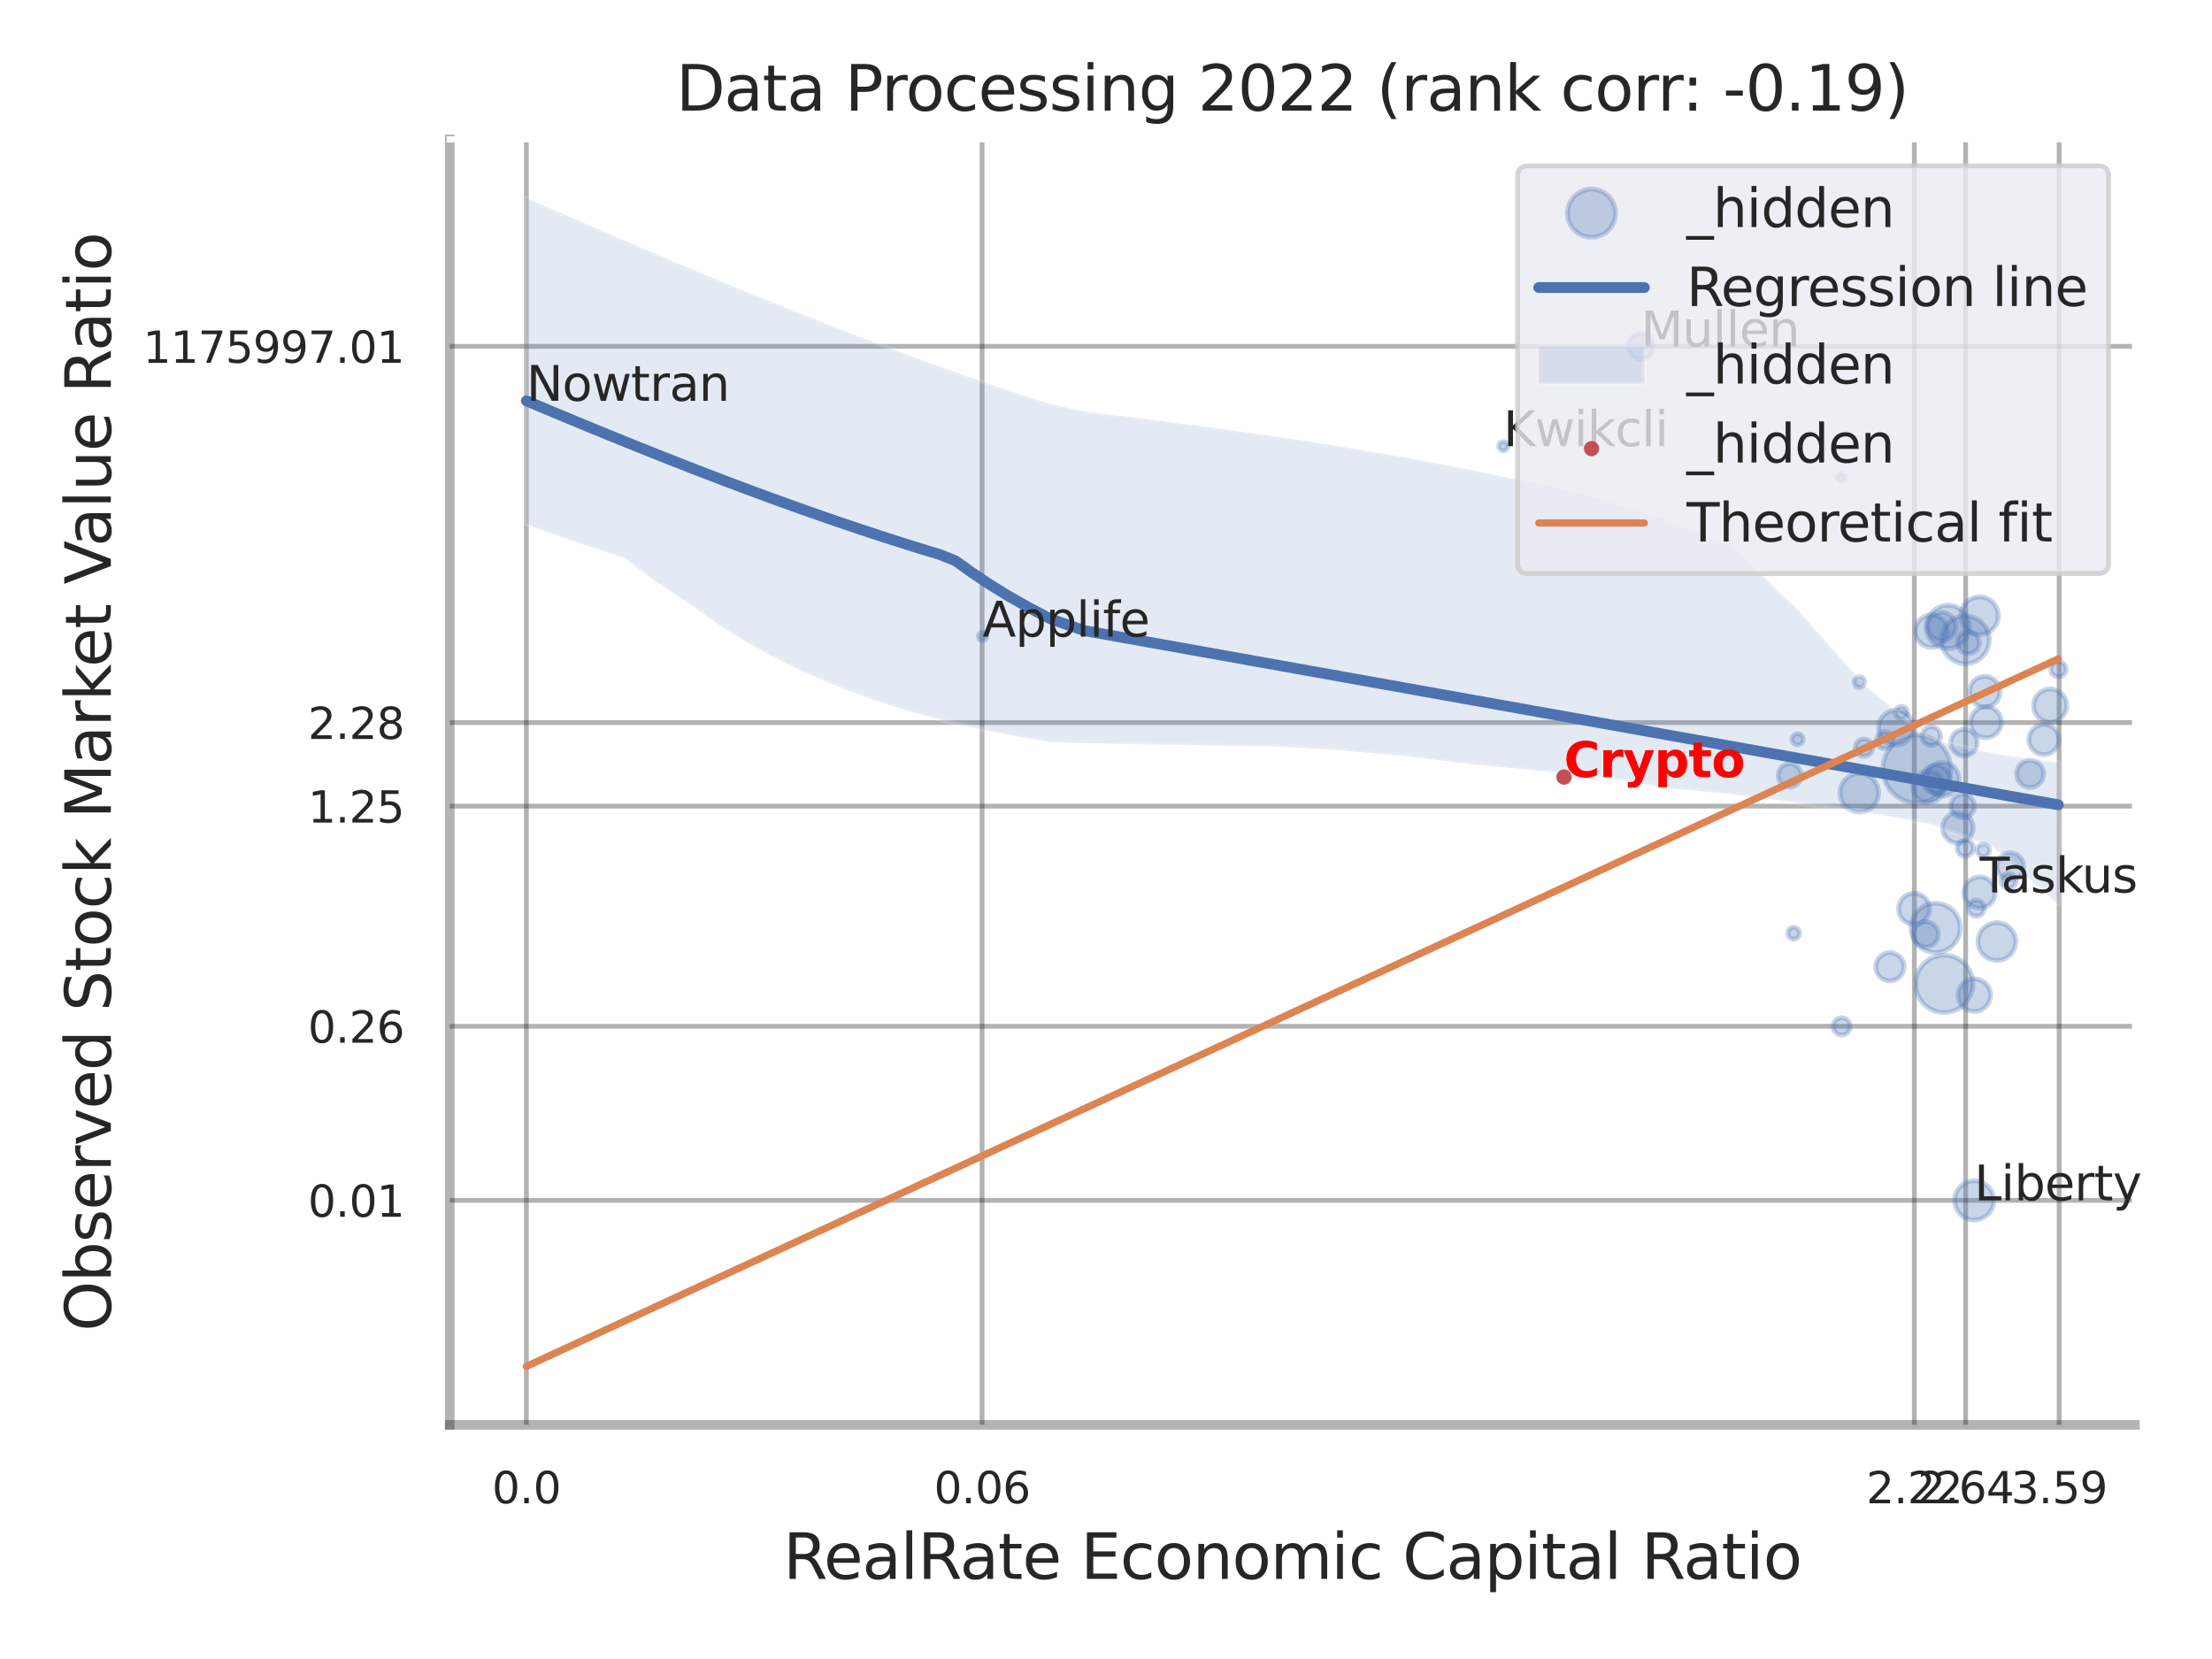 <?xml version="1.0" encoding="utf-8" standalone="no"?>
<!DOCTYPE svg PUBLIC "-//W3C//DTD SVG 1.1//EN"
  "http://www.w3.org/Graphics/SVG/1.1/DTD/svg11.dtd">
<svg xmlns:xlink="http://www.w3.org/1999/xlink" width="460.8pt" height="345.6pt" viewBox="0 0 460.8 345.6" xmlns="http://www.w3.org/2000/svg" version="1.1">
 <defs>
  <style type="text/css">*{stroke-linejoin: round; stroke-linecap: butt}</style>
 </defs>
 <g id="figure_1">
  <g id="patch_1">
   <path d="M 0 345.6 
L 460.8 345.6 
L 460.8 0 
L 0 0 
z
" style="fill: #ffffff"/>
  </g>
  <g id="axes_1">
   <g id="patch_2">
    <path d="M 93.69 296.82 
L 444.754 296.82 
L 444.754 29.04 
L 93.69 29.04 
z
" style="fill: #ffffff"/>
   </g>
   <g id="matplotlib.axis_1">
    <g id="xtick_1">
     <g id="line2d_1">
      <path d="M 109.65 296.82 
L 109.65 29.04 
" clip-path="url(#p95cea4cf26)" style="fill: none; stroke: #000000; stroke-opacity: 0.3; stroke-linecap: round"/>
     </g>
     <g id="text_1">
      <!-- 0.0 -->
      <g style="fill: #262626" transform="translate(102.493 313.159) scale(0.09 -0.09)">
       <defs>
        <path id="DejaVuSans-30" d="M 2034 4250 
Q 1547 4250 1301 3770 
Q 1056 3291 1056 2328 
Q 1056 1369 1301 889 
Q 1547 409 2034 409 
Q 2525 409 2770 889 
Q 3016 1369 3016 2328 
Q 3016 3291 2770 3770 
Q 2525 4250 2034 4250 
z
M 2034 4750 
Q 2819 4750 3233 4129 
Q 3647 3509 3647 2328 
Q 3647 1150 3233 529 
Q 2819 -91 2034 -91 
Q 1250 -91 836 529 
Q 422 1150 422 2328 
Q 422 3509 836 4129 
Q 1250 4750 2034 4750 
z
" transform="scale(0.016)"/>
        <path id="DejaVuSans-2e" d="M 684 794 
L 1344 794 
L 1344 0 
L 684 0 
L 684 794 
z
" transform="scale(0.016)"/>
       </defs>
       <use xlink:href="#DejaVuSans-30"/>
       <use xlink:href="#DejaVuSans-2e" transform="translate(63.623 0)"/>
       <use xlink:href="#DejaVuSans-30" transform="translate(95.41 0)"/>
      </g>
     </g>
    </g>
    <g id="xtick_2">
     <g id="line2d_2">
      <path d="M 204.585 296.82 
L 204.585 29.04 
" clip-path="url(#p95cea4cf26)" style="fill: none; stroke: #000000; stroke-opacity: 0.3; stroke-linecap: round"/>
     </g>
     <g id="text_2">
      <!-- 0.06 -->
      <g style="fill: #262626" transform="translate(194.565 313.159) scale(0.09 -0.09)">
       <defs>
        <path id="DejaVuSans-36" d="M 2113 2584 
Q 1688 2584 1439 2293 
Q 1191 2003 1191 1497 
Q 1191 994 1439 701 
Q 1688 409 2113 409 
Q 2538 409 2786 701 
Q 3034 994 3034 1497 
Q 3034 2003 2786 2293 
Q 2538 2584 2113 2584 
z
M 3366 4563 
L 3366 3988 
Q 3128 4100 2886 4159 
Q 2644 4219 2406 4219 
Q 1781 4219 1451 3797 
Q 1122 3375 1075 2522 
Q 1259 2794 1537 2939 
Q 1816 3084 2150 3084 
Q 2853 3084 3261 2657 
Q 3669 2231 3669 1497 
Q 3669 778 3244 343 
Q 2819 -91 2113 -91 
Q 1303 -91 875 529 
Q 447 1150 447 2328 
Q 447 3434 972 4092 
Q 1497 4750 2381 4750 
Q 2619 4750 2861 4703 
Q 3103 4656 3366 4563 
z
" transform="scale(0.016)"/>
       </defs>
       <use xlink:href="#DejaVuSans-30"/>
       <use xlink:href="#DejaVuSans-2e" transform="translate(63.623 0)"/>
       <use xlink:href="#DejaVuSans-30" transform="translate(95.41 0)"/>
       <use xlink:href="#DejaVuSans-36" transform="translate(159.033 0)"/>
      </g>
     </g>
    </g>
    <g id="xtick_3">
     <g id="line2d_3">
      <path d="M 398.794 296.82 
L 398.794 29.04 
" clip-path="url(#p95cea4cf26)" style="fill: none; stroke: #000000; stroke-opacity: 0.3; stroke-linecap: round"/>
     </g>
     <g id="text_3">
      <!-- 2.22 -->
      <g style="fill: #262626" transform="translate(388.774 313.159) scale(0.09 -0.09)">
       <defs>
        <path id="DejaVuSans-32" d="M 1228 531 
L 3431 531 
L 3431 0 
L 469 0 
L 469 531 
Q 828 903 1448 1529 
Q 2069 2156 2228 2338 
Q 2531 2678 2651 2914 
Q 2772 3150 2772 3378 
Q 2772 3750 2511 3984 
Q 2250 4219 1831 4219 
Q 1534 4219 1204 4116 
Q 875 4013 500 3803 
L 500 4441 
Q 881 4594 1212 4672 
Q 1544 4750 1819 4750 
Q 2544 4750 2975 4387 
Q 3406 4025 3406 3419 
Q 3406 3131 3298 2873 
Q 3191 2616 2906 2266 
Q 2828 2175 2409 1742 
Q 1991 1309 1228 531 
z
" transform="scale(0.016)"/>
       </defs>
       <use xlink:href="#DejaVuSans-32"/>
       <use xlink:href="#DejaVuSans-2e" transform="translate(63.623 0)"/>
       <use xlink:href="#DejaVuSans-32" transform="translate(95.41 0)"/>
       <use xlink:href="#DejaVuSans-32" transform="translate(159.033 0)"/>
      </g>
     </g>
    </g>
    <g id="xtick_4">
     <g id="line2d_4">
      <path d="M 409.477 296.82 
L 409.477 29.04 
" clip-path="url(#p95cea4cf26)" style="fill: none; stroke: #000000; stroke-opacity: 0.3; stroke-linecap: round"/>
     </g>
     <g id="text_4">
      <!-- 2.64 -->
      <g style="fill: #262626" transform="translate(399.457 313.159) scale(0.09 -0.09)">
       <defs>
        <path id="DejaVuSans-34" d="M 2419 4116 
L 825 1625 
L 2419 1625 
L 2419 4116 
z
M 2253 4666 
L 3047 4666 
L 3047 1625 
L 3713 1625 
L 3713 1100 
L 3047 1100 
L 3047 0 
L 2419 0 
L 2419 1100 
L 313 1100 
L 313 1709 
L 2253 4666 
z
" transform="scale(0.016)"/>
       </defs>
       <use xlink:href="#DejaVuSans-32"/>
       <use xlink:href="#DejaVuSans-2e" transform="translate(63.623 0)"/>
       <use xlink:href="#DejaVuSans-36" transform="translate(95.41 0)"/>
       <use xlink:href="#DejaVuSans-34" transform="translate(159.033 0)"/>
      </g>
     </g>
    </g>
    <g id="xtick_5">
     <g id="line2d_5">
      <path d="M 428.957 296.82 
L 428.957 29.04 
" clip-path="url(#p95cea4cf26)" style="fill: none; stroke: #000000; stroke-opacity: 0.3; stroke-linecap: round"/>
     </g>
     <g id="text_5">
      <!-- 3.59 -->
      <g style="fill: #262626" transform="translate(418.938 313.159) scale(0.09 -0.09)">
       <defs>
        <path id="DejaVuSans-33" d="M 2597 2516 
Q 3050 2419 3304 2112 
Q 3559 1806 3559 1356 
Q 3559 666 3084 287 
Q 2609 -91 1734 -91 
Q 1441 -91 1130 -33 
Q 819 25 488 141 
L 488 750 
Q 750 597 1062 519 
Q 1375 441 1716 441 
Q 2309 441 2620 675 
Q 2931 909 2931 1356 
Q 2931 1769 2642 2001 
Q 2353 2234 1838 2234 
L 1294 2234 
L 1294 2753 
L 1863 2753 
Q 2328 2753 2575 2939 
Q 2822 3125 2822 3475 
Q 2822 3834 2567 4026 
Q 2313 4219 1838 4219 
Q 1578 4219 1281 4162 
Q 984 4106 628 3988 
L 628 4550 
Q 988 4650 1302 4700 
Q 1616 4750 1894 4750 
Q 2613 4750 3031 4423 
Q 3450 4097 3450 3541 
Q 3450 3153 3228 2886 
Q 3006 2619 2597 2516 
z
" transform="scale(0.016)"/>
        <path id="DejaVuSans-35" d="M 691 4666 
L 3169 4666 
L 3169 4134 
L 1269 4134 
L 1269 2991 
Q 1406 3038 1543 3061 
Q 1681 3084 1819 3084 
Q 2600 3084 3056 2656 
Q 3513 2228 3513 1497 
Q 3513 744 3044 326 
Q 2575 -91 1722 -91 
Q 1428 -91 1123 -41 
Q 819 9 494 109 
L 494 744 
Q 775 591 1075 516 
Q 1375 441 1709 441 
Q 2250 441 2565 725 
Q 2881 1009 2881 1497 
Q 2881 1984 2565 2268 
Q 2250 2553 1709 2553 
Q 1456 2553 1204 2497 
Q 953 2441 691 2322 
L 691 4666 
z
" transform="scale(0.016)"/>
        <path id="DejaVuSans-39" d="M 703 97 
L 703 672 
Q 941 559 1184 500 
Q 1428 441 1663 441 
Q 2288 441 2617 861 
Q 2947 1281 2994 2138 
Q 2813 1869 2534 1725 
Q 2256 1581 1919 1581 
Q 1219 1581 811 2004 
Q 403 2428 403 3163 
Q 403 3881 828 4315 
Q 1253 4750 1959 4750 
Q 2769 4750 3195 4129 
Q 3622 3509 3622 2328 
Q 3622 1225 3098 567 
Q 2575 -91 1691 -91 
Q 1453 -91 1209 -44 
Q 966 3 703 97 
z
M 1959 2075 
Q 2384 2075 2632 2365 
Q 2881 2656 2881 3163 
Q 2881 3666 2632 3958 
Q 2384 4250 1959 4250 
Q 1534 4250 1286 3958 
Q 1038 3666 1038 3163 
Q 1038 2656 1286 2365 
Q 1534 2075 1959 2075 
z
" transform="scale(0.016)"/>
       </defs>
       <use xlink:href="#DejaVuSans-33"/>
       <use xlink:href="#DejaVuSans-2e" transform="translate(63.623 0)"/>
       <use xlink:href="#DejaVuSans-35" transform="translate(95.41 0)"/>
       <use xlink:href="#DejaVuSans-39" transform="translate(159.033 0)"/>
      </g>
     </g>
    </g>
    <g id="xtick_6"/>
    <g id="xtick_7"/>
    <g id="xtick_8"/>
    <g id="text_6">
     <!-- RealRate Economic Capital Ratio -->
     <g style="fill: #262626" transform="translate(163.168 328.908) scale(0.13 -0.13)">
      <defs>
       <path id="DejaVuSans-52" d="M 2841 2188 
Q 3044 2119 3236 1894 
Q 3428 1669 3622 1275 
L 4263 0 
L 3584 0 
L 2988 1197 
Q 2756 1666 2539 1819 
Q 2322 1972 1947 1972 
L 1259 1972 
L 1259 0 
L 628 0 
L 628 4666 
L 2053 4666 
Q 2853 4666 3247 4331 
Q 3641 3997 3641 3322 
Q 3641 2881 3436 2590 
Q 3231 2300 2841 2188 
z
M 1259 4147 
L 1259 2491 
L 2053 2491 
Q 2509 2491 2742 2702 
Q 2975 2913 2975 3322 
Q 2975 3731 2742 3939 
Q 2509 4147 2053 4147 
L 1259 4147 
z
" transform="scale(0.016)"/>
       <path id="DejaVuSans-65" d="M 3597 1894 
L 3597 1613 
L 953 1613 
Q 991 1019 1311 708 
Q 1631 397 2203 397 
Q 2534 397 2845 478 
Q 3156 559 3463 722 
L 3463 178 
Q 3153 47 2828 -22 
Q 2503 -91 2169 -91 
Q 1331 -91 842 396 
Q 353 884 353 1716 
Q 353 2575 817 3079 
Q 1281 3584 2069 3584 
Q 2775 3584 3186 3129 
Q 3597 2675 3597 1894 
z
M 3022 2063 
Q 3016 2534 2758 2815 
Q 2500 3097 2075 3097 
Q 1594 3097 1305 2825 
Q 1016 2553 972 2059 
L 3022 2063 
z
" transform="scale(0.016)"/>
       <path id="DejaVuSans-61" d="M 2194 1759 
Q 1497 1759 1228 1600 
Q 959 1441 959 1056 
Q 959 750 1161 570 
Q 1363 391 1709 391 
Q 2188 391 2477 730 
Q 2766 1069 2766 1631 
L 2766 1759 
L 2194 1759 
z
M 3341 1997 
L 3341 0 
L 2766 0 
L 2766 531 
Q 2569 213 2275 61 
Q 1981 -91 1556 -91 
Q 1019 -91 701 211 
Q 384 513 384 1019 
Q 384 1609 779 1909 
Q 1175 2209 1959 2209 
L 2766 2209 
L 2766 2266 
Q 2766 2663 2505 2880 
Q 2244 3097 1772 3097 
Q 1472 3097 1187 3025 
Q 903 2953 641 2809 
L 641 3341 
Q 956 3463 1253 3523 
Q 1550 3584 1831 3584 
Q 2591 3584 2966 3190 
Q 3341 2797 3341 1997 
z
" transform="scale(0.016)"/>
       <path id="DejaVuSans-6c" d="M 603 4863 
L 1178 4863 
L 1178 0 
L 603 0 
L 603 4863 
z
" transform="scale(0.016)"/>
       <path id="DejaVuSans-74" d="M 1172 4494 
L 1172 3500 
L 2356 3500 
L 2356 3053 
L 1172 3053 
L 1172 1153 
Q 1172 725 1289 603 
Q 1406 481 1766 481 
L 2356 481 
L 2356 0 
L 1766 0 
Q 1100 0 847 248 
Q 594 497 594 1153 
L 594 3053 
L 172 3053 
L 172 3500 
L 594 3500 
L 594 4494 
L 1172 4494 
z
" transform="scale(0.016)"/>
       <path id="DejaVuSans-20" transform="scale(0.016)"/>
       <path id="DejaVuSans-45" d="M 628 4666 
L 3578 4666 
L 3578 4134 
L 1259 4134 
L 1259 2753 
L 3481 2753 
L 3481 2222 
L 1259 2222 
L 1259 531 
L 3634 531 
L 3634 0 
L 628 0 
L 628 4666 
z
" transform="scale(0.016)"/>
       <path id="DejaVuSans-63" d="M 3122 3366 
L 3122 2828 
Q 2878 2963 2633 3030 
Q 2388 3097 2138 3097 
Q 1578 3097 1268 2742 
Q 959 2388 959 1747 
Q 959 1106 1268 751 
Q 1578 397 2138 397 
Q 2388 397 2633 464 
Q 2878 531 3122 666 
L 3122 134 
Q 2881 22 2623 -34 
Q 2366 -91 2075 -91 
Q 1284 -91 818 406 
Q 353 903 353 1747 
Q 353 2603 823 3093 
Q 1294 3584 2113 3584 
Q 2378 3584 2631 3529 
Q 2884 3475 3122 3366 
z
" transform="scale(0.016)"/>
       <path id="DejaVuSans-6f" d="M 1959 3097 
Q 1497 3097 1228 2736 
Q 959 2375 959 1747 
Q 959 1119 1226 758 
Q 1494 397 1959 397 
Q 2419 397 2687 759 
Q 2956 1122 2956 1747 
Q 2956 2369 2687 2733 
Q 2419 3097 1959 3097 
z
M 1959 3584 
Q 2709 3584 3137 3096 
Q 3566 2609 3566 1747 
Q 3566 888 3137 398 
Q 2709 -91 1959 -91 
Q 1206 -91 779 398 
Q 353 888 353 1747 
Q 353 2609 779 3096 
Q 1206 3584 1959 3584 
z
" transform="scale(0.016)"/>
       <path id="DejaVuSans-6e" d="M 3513 2113 
L 3513 0 
L 2938 0 
L 2938 2094 
Q 2938 2591 2744 2837 
Q 2550 3084 2163 3084 
Q 1697 3084 1428 2787 
Q 1159 2491 1159 1978 
L 1159 0 
L 581 0 
L 581 3500 
L 1159 3500 
L 1159 2956 
Q 1366 3272 1645 3428 
Q 1925 3584 2291 3584 
Q 2894 3584 3203 3211 
Q 3513 2838 3513 2113 
z
" transform="scale(0.016)"/>
       <path id="DejaVuSans-6d" d="M 3328 2828 
Q 3544 3216 3844 3400 
Q 4144 3584 4550 3584 
Q 5097 3584 5394 3201 
Q 5691 2819 5691 2113 
L 5691 0 
L 5113 0 
L 5113 2094 
Q 5113 2597 4934 2840 
Q 4756 3084 4391 3084 
Q 3944 3084 3684 2787 
Q 3425 2491 3425 1978 
L 3425 0 
L 2847 0 
L 2847 2094 
Q 2847 2600 2669 2842 
Q 2491 3084 2119 3084 
Q 1678 3084 1418 2786 
Q 1159 2488 1159 1978 
L 1159 0 
L 581 0 
L 581 3500 
L 1159 3500 
L 1159 2956 
Q 1356 3278 1631 3431 
Q 1906 3584 2284 3584 
Q 2666 3584 2933 3390 
Q 3200 3197 3328 2828 
z
" transform="scale(0.016)"/>
       <path id="DejaVuSans-69" d="M 603 3500 
L 1178 3500 
L 1178 0 
L 603 0 
L 603 3500 
z
M 603 4863 
L 1178 4863 
L 1178 4134 
L 603 4134 
L 603 4863 
z
" transform="scale(0.016)"/>
       <path id="DejaVuSans-43" d="M 4122 4306 
L 4122 3641 
Q 3803 3938 3442 4084 
Q 3081 4231 2675 4231 
Q 1875 4231 1450 3742 
Q 1025 3253 1025 2328 
Q 1025 1406 1450 917 
Q 1875 428 2675 428 
Q 3081 428 3442 575 
Q 3803 722 4122 1019 
L 4122 359 
Q 3791 134 3420 21 
Q 3050 -91 2638 -91 
Q 1578 -91 968 557 
Q 359 1206 359 2328 
Q 359 3453 968 4101 
Q 1578 4750 2638 4750 
Q 3056 4750 3426 4639 
Q 3797 4528 4122 4306 
z
" transform="scale(0.016)"/>
       <path id="DejaVuSans-70" d="M 1159 525 
L 1159 -1331 
L 581 -1331 
L 581 3500 
L 1159 3500 
L 1159 2969 
Q 1341 3281 1617 3432 
Q 1894 3584 2278 3584 
Q 2916 3584 3314 3078 
Q 3713 2572 3713 1747 
Q 3713 922 3314 415 
Q 2916 -91 2278 -91 
Q 1894 -91 1617 61 
Q 1341 213 1159 525 
z
M 3116 1747 
Q 3116 2381 2855 2742 
Q 2594 3103 2138 3103 
Q 1681 3103 1420 2742 
Q 1159 2381 1159 1747 
Q 1159 1113 1420 752 
Q 1681 391 2138 391 
Q 2594 391 2855 752 
Q 3116 1113 3116 1747 
z
" transform="scale(0.016)"/>
      </defs>
      <use xlink:href="#DejaVuSans-52"/>
      <use xlink:href="#DejaVuSans-65" transform="translate(64.982 0)"/>
      <use xlink:href="#DejaVuSans-61" transform="translate(126.506 0)"/>
      <use xlink:href="#DejaVuSans-6c" transform="translate(187.785 0)"/>
      <use xlink:href="#DejaVuSans-52" transform="translate(215.568 0)"/>
      <use xlink:href="#DejaVuSans-61" transform="translate(282.801 0)"/>
      <use xlink:href="#DejaVuSans-74" transform="translate(344.08 0)"/>
      <use xlink:href="#DejaVuSans-65" transform="translate(383.289 0)"/>
      <use xlink:href="#DejaVuSans-20" transform="translate(444.812 0)"/>
      <use xlink:href="#DejaVuSans-45" transform="translate(476.6 0)"/>
      <use xlink:href="#DejaVuSans-63" transform="translate(539.783 0)"/>
      <use xlink:href="#DejaVuSans-6f" transform="translate(594.764 0)"/>
      <use xlink:href="#DejaVuSans-6e" transform="translate(655.945 0)"/>
      <use xlink:href="#DejaVuSans-6f" transform="translate(719.324 0)"/>
      <use xlink:href="#DejaVuSans-6d" transform="translate(780.506 0)"/>
      <use xlink:href="#DejaVuSans-69" transform="translate(877.918 0)"/>
      <use xlink:href="#DejaVuSans-63" transform="translate(905.701 0)"/>
      <use xlink:href="#DejaVuSans-20" transform="translate(960.682 0)"/>
      <use xlink:href="#DejaVuSans-43" transform="translate(992.469 0)"/>
      <use xlink:href="#DejaVuSans-61" transform="translate(1062.293 0)"/>
      <use xlink:href="#DejaVuSans-70" transform="translate(1123.572 0)"/>
      <use xlink:href="#DejaVuSans-69" transform="translate(1187.049 0)"/>
      <use xlink:href="#DejaVuSans-74" transform="translate(1214.832 0)"/>
      <use xlink:href="#DejaVuSans-61" transform="translate(1254.041 0)"/>
      <use xlink:href="#DejaVuSans-6c" transform="translate(1315.32 0)"/>
      <use xlink:href="#DejaVuSans-20" transform="translate(1343.104 0)"/>
      <use xlink:href="#DejaVuSans-52" transform="translate(1374.891 0)"/>
      <use xlink:href="#DejaVuSans-61" transform="translate(1442.123 0)"/>
      <use xlink:href="#DejaVuSans-74" transform="translate(1503.402 0)"/>
      <use xlink:href="#DejaVuSans-69" transform="translate(1542.611 0)"/>
      <use xlink:href="#DejaVuSans-6f" transform="translate(1570.395 0)"/>
     </g>
    </g>
   </g>
   <g id="matplotlib.axis_2">
    <g id="ytick_1">
     <g id="line2d_6">
      <path d="M 93.69 250.051 
L 444.754 250.051 
" clip-path="url(#p95cea4cf26)" style="fill: none; stroke: #000000; stroke-opacity: 0.3; stroke-linecap: round"/>
     </g>
     <g id="text_7">
      <!-- 0.01 -->
      <g style="fill: #262626" transform="translate(64.151 253.471) scale(0.09 -0.09)">
       <defs>
        <path id="DejaVuSans-31" d="M 794 531 
L 1825 531 
L 1825 4091 
L 703 3866 
L 703 4441 
L 1819 4666 
L 2450 4666 
L 2450 531 
L 3481 531 
L 3481 0 
L 794 0 
L 794 531 
z
" transform="scale(0.016)"/>
       </defs>
       <use xlink:href="#DejaVuSans-30"/>
       <use xlink:href="#DejaVuSans-2e" transform="translate(63.623 0)"/>
       <use xlink:href="#DejaVuSans-30" transform="translate(95.41 0)"/>
       <use xlink:href="#DejaVuSans-31" transform="translate(159.033 0)"/>
      </g>
     </g>
    </g>
    <g id="ytick_2">
     <g id="line2d_7">
      <path d="M 93.69 213.793 
L 444.754 213.793 
" clip-path="url(#p95cea4cf26)" style="fill: none; stroke: #000000; stroke-opacity: 0.3; stroke-linecap: round"/>
     </g>
     <g id="text_8">
      <!-- 0.26 -->
      <g style="fill: #262626" transform="translate(64.151 217.213) scale(0.09 -0.09)">
       <use xlink:href="#DejaVuSans-30"/>
       <use xlink:href="#DejaVuSans-2e" transform="translate(63.623 0)"/>
       <use xlink:href="#DejaVuSans-32" transform="translate(95.41 0)"/>
       <use xlink:href="#DejaVuSans-36" transform="translate(159.033 0)"/>
      </g>
     </g>
    </g>
    <g id="ytick_3">
     <g id="line2d_8">
      <path d="M 93.69 167.934 
L 444.754 167.934 
" clip-path="url(#p95cea4cf26)" style="fill: none; stroke: #000000; stroke-opacity: 0.3; stroke-linecap: round"/>
     </g>
     <g id="text_9">
      <!-- 1.25 -->
      <g style="fill: #262626" transform="translate(64.151 171.354) scale(0.09 -0.09)">
       <use xlink:href="#DejaVuSans-31"/>
       <use xlink:href="#DejaVuSans-2e" transform="translate(63.623 0)"/>
       <use xlink:href="#DejaVuSans-32" transform="translate(95.41 0)"/>
       <use xlink:href="#DejaVuSans-35" transform="translate(159.033 0)"/>
      </g>
     </g>
    </g>
    <g id="ytick_4">
     <g id="line2d_9">
      <path d="M 93.69 150.52 
L 444.754 150.52 
" clip-path="url(#p95cea4cf26)" style="fill: none; stroke: #000000; stroke-opacity: 0.3; stroke-linecap: round"/>
     </g>
     <g id="text_10">
      <!-- 2.28 -->
      <g style="fill: #262626" transform="translate(64.151 153.939) scale(0.09 -0.09)">
       <defs>
        <path id="DejaVuSans-38" d="M 2034 2216 
Q 1584 2216 1326 1975 
Q 1069 1734 1069 1313 
Q 1069 891 1326 650 
Q 1584 409 2034 409 
Q 2484 409 2743 651 
Q 3003 894 3003 1313 
Q 3003 1734 2745 1975 
Q 2488 2216 2034 2216 
z
M 1403 2484 
Q 997 2584 770 2862 
Q 544 3141 544 3541 
Q 544 4100 942 4425 
Q 1341 4750 2034 4750 
Q 2731 4750 3128 4425 
Q 3525 4100 3525 3541 
Q 3525 3141 3298 2862 
Q 3072 2584 2669 2484 
Q 3125 2378 3379 2068 
Q 3634 1759 3634 1313 
Q 3634 634 3220 271 
Q 2806 -91 2034 -91 
Q 1263 -91 848 271 
Q 434 634 434 1313 
Q 434 1759 690 2068 
Q 947 2378 1403 2484 
z
M 1172 3481 
Q 1172 3119 1398 2916 
Q 1625 2713 2034 2713 
Q 2441 2713 2670 2916 
Q 2900 3119 2900 3481 
Q 2900 3844 2670 4047 
Q 2441 4250 2034 4250 
Q 1625 4250 1398 4047 
Q 1172 3844 1172 3481 
z
" transform="scale(0.016)"/>
       </defs>
       <use xlink:href="#DejaVuSans-32"/>
       <use xlink:href="#DejaVuSans-2e" transform="translate(63.623 0)"/>
       <use xlink:href="#DejaVuSans-32" transform="translate(95.41 0)"/>
       <use xlink:href="#DejaVuSans-38" transform="translate(159.033 0)"/>
      </g>
     </g>
    </g>
    <g id="ytick_5">
     <g id="line2d_10">
      <path d="M 93.69 72.152 
L 444.754 72.152 
" clip-path="url(#p95cea4cf26)" style="fill: none; stroke: #000000; stroke-opacity: 0.3; stroke-linecap: round"/>
     </g>
     <g id="text_11">
      <!-- 1175997.01 -->
      <g style="fill: #262626" transform="translate(29.793 75.571) scale(0.09 -0.09)">
       <defs>
        <path id="DejaVuSans-37" d="M 525 4666 
L 3525 4666 
L 3525 4397 
L 1831 0 
L 1172 0 
L 2766 4134 
L 525 4134 
L 525 4666 
z
" transform="scale(0.016)"/>
       </defs>
       <use xlink:href="#DejaVuSans-31"/>
       <use xlink:href="#DejaVuSans-31" transform="translate(63.623 0)"/>
       <use xlink:href="#DejaVuSans-37" transform="translate(127.246 0)"/>
       <use xlink:href="#DejaVuSans-35" transform="translate(190.869 0)"/>
       <use xlink:href="#DejaVuSans-39" transform="translate(254.492 0)"/>
       <use xlink:href="#DejaVuSans-39" transform="translate(318.115 0)"/>
       <use xlink:href="#DejaVuSans-37" transform="translate(381.738 0)"/>
       <use xlink:href="#DejaVuSans-2e" transform="translate(445.361 0)"/>
       <use xlink:href="#DejaVuSans-30" transform="translate(477.148 0)"/>
       <use xlink:href="#DejaVuSans-31" transform="translate(540.771 0)"/>
      </g>
     </g>
    </g>
    <g id="ytick_6"/>
    <g id="ytick_7"/>
    <g id="ytick_8"/>
    <g id="ytick_9"/>
    <g id="ytick_10"/>
    <g id="text_12">
     <!-- Observed Stock Market Value Ratio -->
     <g style="fill: #262626" transform="translate(23.09 277.332) rotate(-90) scale(0.13 -0.13)">
      <defs>
       <path id="DejaVuSans-4f" d="M 2522 4238 
Q 1834 4238 1429 3725 
Q 1025 3213 1025 2328 
Q 1025 1447 1429 934 
Q 1834 422 2522 422 
Q 3209 422 3611 934 
Q 4013 1447 4013 2328 
Q 4013 3213 3611 3725 
Q 3209 4238 2522 4238 
z
M 2522 4750 
Q 3503 4750 4090 4092 
Q 4678 3434 4678 2328 
Q 4678 1225 4090 567 
Q 3503 -91 2522 -91 
Q 1538 -91 948 565 
Q 359 1222 359 2328 
Q 359 3434 948 4092 
Q 1538 4750 2522 4750 
z
" transform="scale(0.016)"/>
       <path id="DejaVuSans-62" d="M 3116 1747 
Q 3116 2381 2855 2742 
Q 2594 3103 2138 3103 
Q 1681 3103 1420 2742 
Q 1159 2381 1159 1747 
Q 1159 1113 1420 752 
Q 1681 391 2138 391 
Q 2594 391 2855 752 
Q 3116 1113 3116 1747 
z
M 1159 2969 
Q 1341 3281 1617 3432 
Q 1894 3584 2278 3584 
Q 2916 3584 3314 3078 
Q 3713 2572 3713 1747 
Q 3713 922 3314 415 
Q 2916 -91 2278 -91 
Q 1894 -91 1617 61 
Q 1341 213 1159 525 
L 1159 0 
L 581 0 
L 581 4863 
L 1159 4863 
L 1159 2969 
z
" transform="scale(0.016)"/>
       <path id="DejaVuSans-73" d="M 2834 3397 
L 2834 2853 
Q 2591 2978 2328 3040 
Q 2066 3103 1784 3103 
Q 1356 3103 1142 2972 
Q 928 2841 928 2578 
Q 928 2378 1081 2264 
Q 1234 2150 1697 2047 
L 1894 2003 
Q 2506 1872 2764 1633 
Q 3022 1394 3022 966 
Q 3022 478 2636 193 
Q 2250 -91 1575 -91 
Q 1294 -91 989 -36 
Q 684 19 347 128 
L 347 722 
Q 666 556 975 473 
Q 1284 391 1588 391 
Q 1994 391 2212 530 
Q 2431 669 2431 922 
Q 2431 1156 2273 1281 
Q 2116 1406 1581 1522 
L 1381 1569 
Q 847 1681 609 1914 
Q 372 2147 372 2553 
Q 372 3047 722 3315 
Q 1072 3584 1716 3584 
Q 2034 3584 2315 3537 
Q 2597 3491 2834 3397 
z
" transform="scale(0.016)"/>
       <path id="DejaVuSans-72" d="M 2631 2963 
Q 2534 3019 2420 3045 
Q 2306 3072 2169 3072 
Q 1681 3072 1420 2755 
Q 1159 2438 1159 1844 
L 1159 0 
L 581 0 
L 581 3500 
L 1159 3500 
L 1159 2956 
Q 1341 3275 1631 3429 
Q 1922 3584 2338 3584 
Q 2397 3584 2469 3576 
Q 2541 3569 2628 3553 
L 2631 2963 
z
" transform="scale(0.016)"/>
       <path id="DejaVuSans-76" d="M 191 3500 
L 800 3500 
L 1894 563 
L 2988 3500 
L 3597 3500 
L 2284 0 
L 1503 0 
L 191 3500 
z
" transform="scale(0.016)"/>
       <path id="DejaVuSans-64" d="M 2906 2969 
L 2906 4863 
L 3481 4863 
L 3481 0 
L 2906 0 
L 2906 525 
Q 2725 213 2448 61 
Q 2172 -91 1784 -91 
Q 1150 -91 751 415 
Q 353 922 353 1747 
Q 353 2572 751 3078 
Q 1150 3584 1784 3584 
Q 2172 3584 2448 3432 
Q 2725 3281 2906 2969 
z
M 947 1747 
Q 947 1113 1208 752 
Q 1469 391 1925 391 
Q 2381 391 2643 752 
Q 2906 1113 2906 1747 
Q 2906 2381 2643 2742 
Q 2381 3103 1925 3103 
Q 1469 3103 1208 2742 
Q 947 2381 947 1747 
z
" transform="scale(0.016)"/>
       <path id="DejaVuSans-53" d="M 3425 4513 
L 3425 3897 
Q 3066 4069 2747 4153 
Q 2428 4238 2131 4238 
Q 1616 4238 1336 4038 
Q 1056 3838 1056 3469 
Q 1056 3159 1242 3001 
Q 1428 2844 1947 2747 
L 2328 2669 
Q 3034 2534 3370 2195 
Q 3706 1856 3706 1288 
Q 3706 609 3251 259 
Q 2797 -91 1919 -91 
Q 1588 -91 1214 -16 
Q 841 59 441 206 
L 441 856 
Q 825 641 1194 531 
Q 1563 422 1919 422 
Q 2459 422 2753 634 
Q 3047 847 3047 1241 
Q 3047 1584 2836 1778 
Q 2625 1972 2144 2069 
L 1759 2144 
Q 1053 2284 737 2584 
Q 422 2884 422 3419 
Q 422 4038 858 4394 
Q 1294 4750 2059 4750 
Q 2388 4750 2728 4690 
Q 3069 4631 3425 4513 
z
" transform="scale(0.016)"/>
       <path id="DejaVuSans-6b" d="M 581 4863 
L 1159 4863 
L 1159 1991 
L 2875 3500 
L 3609 3500 
L 1753 1863 
L 3688 0 
L 2938 0 
L 1159 1709 
L 1159 0 
L 581 0 
L 581 4863 
z
" transform="scale(0.016)"/>
       <path id="DejaVuSans-4d" d="M 628 4666 
L 1569 4666 
L 2759 1491 
L 3956 4666 
L 4897 4666 
L 4897 0 
L 4281 0 
L 4281 4097 
L 3078 897 
L 2444 897 
L 1241 4097 
L 1241 0 
L 628 0 
L 628 4666 
z
" transform="scale(0.016)"/>
       <path id="DejaVuSans-56" d="M 1831 0 
L 50 4666 
L 709 4666 
L 2188 738 
L 3669 4666 
L 4325 4666 
L 2547 0 
L 1831 0 
z
" transform="scale(0.016)"/>
       <path id="DejaVuSans-75" d="M 544 1381 
L 544 3500 
L 1119 3500 
L 1119 1403 
Q 1119 906 1312 657 
Q 1506 409 1894 409 
Q 2359 409 2629 706 
Q 2900 1003 2900 1516 
L 2900 3500 
L 3475 3500 
L 3475 0 
L 2900 0 
L 2900 538 
Q 2691 219 2414 64 
Q 2138 -91 1772 -91 
Q 1169 -91 856 284 
Q 544 659 544 1381 
z
M 1991 3584 
L 1991 3584 
z
" transform="scale(0.016)"/>
      </defs>
      <use xlink:href="#DejaVuSans-4f"/>
      <use xlink:href="#DejaVuSans-62" transform="translate(78.711 0)"/>
      <use xlink:href="#DejaVuSans-73" transform="translate(142.188 0)"/>
      <use xlink:href="#DejaVuSans-65" transform="translate(194.287 0)"/>
      <use xlink:href="#DejaVuSans-72" transform="translate(255.811 0)"/>
      <use xlink:href="#DejaVuSans-76" transform="translate(296.924 0)"/>
      <use xlink:href="#DejaVuSans-65" transform="translate(356.104 0)"/>
      <use xlink:href="#DejaVuSans-64" transform="translate(417.627 0)"/>
      <use xlink:href="#DejaVuSans-20" transform="translate(481.104 0)"/>
      <use xlink:href="#DejaVuSans-53" transform="translate(512.891 0)"/>
      <use xlink:href="#DejaVuSans-74" transform="translate(576.367 0)"/>
      <use xlink:href="#DejaVuSans-6f" transform="translate(615.576 0)"/>
      <use xlink:href="#DejaVuSans-63" transform="translate(676.758 0)"/>
      <use xlink:href="#DejaVuSans-6b" transform="translate(731.738 0)"/>
      <use xlink:href="#DejaVuSans-20" transform="translate(789.648 0)"/>
      <use xlink:href="#DejaVuSans-4d" transform="translate(821.436 0)"/>
      <use xlink:href="#DejaVuSans-61" transform="translate(907.715 0)"/>
      <use xlink:href="#DejaVuSans-72" transform="translate(968.994 0)"/>
      <use xlink:href="#DejaVuSans-6b" transform="translate(1010.107 0)"/>
      <use xlink:href="#DejaVuSans-65" transform="translate(1064.393 0)"/>
      <use xlink:href="#DejaVuSans-74" transform="translate(1125.916 0)"/>
      <use xlink:href="#DejaVuSans-20" transform="translate(1165.125 0)"/>
      <use xlink:href="#DejaVuSans-56" transform="translate(1196.912 0)"/>
      <use xlink:href="#DejaVuSans-61" transform="translate(1257.57 0)"/>
      <use xlink:href="#DejaVuSans-6c" transform="translate(1318.85 0)"/>
      <use xlink:href="#DejaVuSans-75" transform="translate(1346.633 0)"/>
      <use xlink:href="#DejaVuSans-65" transform="translate(1410.012 0)"/>
      <use xlink:href="#DejaVuSans-20" transform="translate(1471.535 0)"/>
      <use xlink:href="#DejaVuSans-52" transform="translate(1503.322 0)"/>
      <use xlink:href="#DejaVuSans-61" transform="translate(1570.555 0)"/>
      <use xlink:href="#DejaVuSans-74" transform="translate(1631.834 0)"/>
      <use xlink:href="#DejaVuSans-69" transform="translate(1671.043 0)"/>
      <use xlink:href="#DejaVuSans-6f" transform="translate(1698.826 0)"/>
     </g>
    </g>
   </g>
   <g id="PathCollection_1">
    <path d="M 399.311 167.27 
C 401.187 167.27 402.985 166.525 404.311 165.199 
C 405.637 163.873 406.383 162.074 406.383 160.199 
C 406.383 158.323 405.637 156.525 404.311 155.199 
C 402.985 153.873 401.187 153.128 399.311 153.128 
C 397.436 153.128 395.637 153.873 394.311 155.199 
C 392.985 156.525 392.24 158.323 392.24 160.199 
C 392.24 162.074 392.985 163.873 394.311 165.199 
C 395.637 166.525 397.436 167.27 399.311 167.27 
z
" clip-path="url(#p95cea4cf26)" style="fill: #4c72b0; fill-opacity: 0.3; stroke: #4c72b0; stroke-opacity: 0.3"/>
    <path d="M 428.797 141.011 
C 429.217 141.011 429.62 140.844 429.917 140.547 
C 430.215 140.249 430.382 139.846 430.382 139.426 
C 430.382 139.005 430.215 138.602 429.917 138.305 
C 429.62 138.008 429.217 137.841 428.797 137.841 
C 428.376 137.841 427.973 138.008 427.676 138.305 
C 427.378 138.602 427.211 139.005 427.211 139.426 
C 427.211 139.846 427.378 140.249 427.676 140.547 
C 427.973 140.844 428.376 141.011 428.797 141.011 
z
" clip-path="url(#p95cea4cf26)" style="fill: #4c72b0; fill-opacity: 0.3; stroke: #4c72b0; stroke-opacity: 0.3"/>
    <path d="M 425.786 157.206 
C 426.619 157.206 427.417 156.876 428.006 156.287 
C 428.594 155.699 428.925 154.9 428.925 154.068 
C 428.925 153.236 428.594 152.437 428.006 151.849 
C 427.417 151.26 426.619 150.93 425.786 150.93 
C 424.954 150.93 424.156 151.26 423.567 151.849 
C 422.979 152.437 422.648 153.236 422.648 154.068 
C 422.648 154.9 422.979 155.699 423.567 156.287 
C 424.156 156.876 424.954 157.206 425.786 157.206 
z
" clip-path="url(#p95cea4cf26)" style="fill: #4c72b0; fill-opacity: 0.3; stroke: #4c72b0; stroke-opacity: 0.3"/>
    <path d="M 402.308 155.303 
C 402.826 155.303 403.322 155.098 403.688 154.732 
C 404.054 154.366 404.26 153.87 404.26 153.352 
C 404.26 152.835 404.054 152.338 403.688 151.973 
C 403.322 151.607 402.826 151.401 402.308 151.401 
C 401.791 151.401 401.295 151.607 400.929 151.973 
C 400.563 152.338 400.357 152.835 400.357 153.352 
C 400.357 153.87 400.563 154.366 400.929 154.732 
C 401.295 155.098 401.791 155.303 402.308 155.303 
z
" clip-path="url(#p95cea4cf26)" style="fill: #4c72b0; fill-opacity: 0.3; stroke: #4c72b0; stroke-opacity: 0.3"/>
    <path d="M 418.777 183.252 
C 419.521 183.252 420.235 182.956 420.762 182.43 
C 421.288 181.903 421.584 181.189 421.584 180.445 
C 421.584 179.7 421.288 178.986 420.762 178.459 
C 420.235 177.933 419.521 177.637 418.777 177.637 
C 418.032 177.637 417.318 177.933 416.791 178.459 
C 416.265 178.986 415.969 179.7 415.969 180.445 
C 415.969 181.189 416.265 181.903 416.791 182.43 
C 417.318 182.956 418.032 183.252 418.777 183.252 
z
" clip-path="url(#p95cea4cf26)" style="fill: #4c72b0; fill-opacity: 0.3; stroke: #4c72b0; stroke-opacity: 0.3"/>
    <path d="M 404.638 165.801 
C 405.562 165.801 406.448 165.434 407.101 164.78 
C 407.754 164.127 408.121 163.241 408.121 162.318 
C 408.121 161.394 407.754 160.508 407.101 159.855 
C 406.448 159.202 405.562 158.835 404.638 158.835 
C 403.715 158.835 402.829 159.202 402.176 159.855 
C 401.523 160.508 401.156 161.394 401.156 162.318 
C 401.156 163.241 401.523 164.127 402.176 164.78 
C 402.829 165.434 403.715 165.801 404.638 165.801 
z
" clip-path="url(#p95cea4cf26)" style="fill: #4c72b0; fill-opacity: 0.3; stroke: #4c72b0; stroke-opacity: 0.3"/>
    <path d="M 394.957 155.231 
C 395.922 155.231 396.847 154.848 397.529 154.166 
C 398.211 153.484 398.594 152.559 398.594 151.595 
C 398.594 150.63 398.211 149.705 397.529 149.023 
C 396.847 148.341 395.922 147.958 394.957 147.958 
C 393.993 147.958 393.068 148.341 392.386 149.023 
C 391.704 149.705 391.32 150.63 391.32 151.595 
C 391.32 152.559 391.704 153.484 392.386 154.166 
C 393.068 154.848 393.993 155.231 394.957 155.231 
z
" clip-path="url(#p95cea4cf26)" style="fill: #4c72b0; fill-opacity: 0.3; stroke: #4c72b0; stroke-opacity: 0.3"/>
    <path d="M 383.659 215.615 
C 384.137 215.615 384.595 215.425 384.933 215.087 
C 385.271 214.749 385.461 214.291 385.461 213.813 
C 385.461 213.335 385.271 212.876 384.933 212.538 
C 384.595 212.2 384.137 212.01 383.659 212.01 
C 383.181 212.01 382.723 212.2 382.385 212.538 
C 382.047 212.876 381.857 213.335 381.857 213.813 
C 381.857 214.291 382.047 214.749 382.385 215.087 
C 382.723 215.425 383.181 215.615 383.659 215.615 
z
" clip-path="url(#p95cea4cf26)" style="fill: #4c72b0; fill-opacity: 0.3; stroke: #4c72b0; stroke-opacity: 0.3"/>
    <path d="M 396.101 149.762 
C 396.448 149.762 396.78 149.625 397.025 149.379 
C 397.271 149.134 397.408 148.802 397.408 148.455 
C 397.408 148.108 397.271 147.776 397.025 147.53 
C 396.78 147.285 396.448 147.148 396.101 147.148 
C 395.754 147.148 395.422 147.285 395.176 147.53 
C 394.931 147.776 394.793 148.108 394.793 148.455 
C 394.793 148.802 394.931 149.134 395.176 149.379 
C 395.422 149.625 395.754 149.762 396.101 149.762 
z
" clip-path="url(#p95cea4cf26)" style="fill: #4c72b0; fill-opacity: 0.3; stroke: #4c72b0; stroke-opacity: 0.3"/>
    <path d="M 398.743 192.545 
C 399.6 192.545 400.422 192.204 401.028 191.598 
C 401.634 190.992 401.974 190.17 401.974 189.313 
C 401.974 188.456 401.634 187.634 401.028 187.028 
C 400.422 186.422 399.6 186.081 398.743 186.081 
C 397.886 186.081 397.064 186.422 396.458 187.028 
C 395.851 187.634 395.511 188.456 395.511 189.313 
C 395.511 190.17 395.851 190.992 396.458 191.598 
C 397.064 192.204 397.886 192.545 398.743 192.545 
z
" clip-path="url(#p95cea4cf26)" style="fill: #4c72b0; fill-opacity: 0.3; stroke: #4c72b0; stroke-opacity: 0.3"/>
    <path d="M 409.396 178.384 
C 409.846 178.384 410.277 178.205 410.596 177.887 
C 410.914 177.568 411.093 177.137 411.093 176.687 
C 411.093 176.236 410.914 175.805 410.596 175.486 
C 410.277 175.168 409.846 174.989 409.396 174.989 
C 408.945 174.989 408.514 175.168 408.195 175.486 
C 407.877 175.805 407.698 176.236 407.698 176.687 
C 407.698 177.137 407.877 177.568 408.195 177.887 
C 408.514 178.205 408.945 178.384 409.396 178.384 
z
" clip-path="url(#p95cea4cf26)" style="fill: #4c72b0; fill-opacity: 0.3; stroke: #4c72b0; stroke-opacity: 0.3"/>
    <path d="M 404.464 133.435 
C 405.246 133.435 405.997 133.124 406.55 132.571 
C 407.103 132.018 407.414 131.268 407.414 130.485 
C 407.414 129.703 407.103 128.953 406.55 128.399 
C 405.997 127.846 405.246 127.535 404.464 127.535 
C 403.681 127.535 402.931 127.846 402.378 128.399 
C 401.825 128.953 401.514 129.703 401.514 130.485 
C 401.514 131.268 401.825 132.018 402.378 132.571 
C 402.931 133.124 403.681 133.435 404.464 133.435 
z
" clip-path="url(#p95cea4cf26)" style="fill: #4c72b0; fill-opacity: 0.3; stroke: #4c72b0; stroke-opacity: 0.3"/>
    <path d="M 402.358 134.85 
C 403.253 134.85 404.111 134.494 404.743 133.862 
C 405.376 133.229 405.731 132.371 405.731 131.476 
C 405.731 130.582 405.376 129.723 404.743 129.091 
C 404.111 128.458 403.253 128.103 402.358 128.103 
C 401.463 128.103 400.605 128.458 399.973 129.091 
C 399.34 129.723 398.985 130.582 398.985 131.476 
C 398.985 132.371 399.34 133.229 399.973 133.862 
C 400.605 134.494 401.463 134.85 402.358 134.85 
z
" clip-path="url(#p95cea4cf26)" style="fill: #4c72b0; fill-opacity: 0.3; stroke: #4c72b0; stroke-opacity: 0.3"/>
    <path d="M 408.868 170.373 
C 409.52 170.373 410.145 170.114 410.605 169.653 
C 411.066 169.192 411.325 168.567 411.325 167.916 
C 411.325 167.264 411.066 166.639 410.605 166.179 
C 410.145 165.718 409.52 165.459 408.868 165.459 
C 408.217 165.459 407.592 165.718 407.131 166.179 
C 406.671 166.639 406.412 167.264 406.412 167.916 
C 406.412 168.567 406.671 169.192 407.131 169.653 
C 407.592 170.114 408.217 170.373 408.868 170.373 
z
" clip-path="url(#p95cea4cf26)" style="fill: #4c72b0; fill-opacity: 0.3; stroke: #4c72b0; stroke-opacity: 0.3"/>
    <path d="M 410.039 136.169 
C 410.647 136.169 411.23 135.927 411.659 135.498 
C 412.089 135.068 412.33 134.485 412.33 133.878 
C 412.33 133.27 412.089 132.687 411.659 132.258 
C 411.23 131.828 410.647 131.586 410.039 131.586 
C 409.431 131.586 408.849 131.828 408.419 132.258 
C 407.989 132.687 407.748 133.27 407.748 133.878 
C 407.748 134.485 407.989 135.068 408.419 135.498 
C 408.849 135.927 409.431 136.169 410.039 136.169 
z
" clip-path="url(#p95cea4cf26)" style="fill: #4c72b0; fill-opacity: 0.3; stroke: #4c72b0; stroke-opacity: 0.3"/>
    <path d="M 409.421 138.267 
C 410.743 138.267 412.011 137.741 412.946 136.806 
C 413.881 135.871 414.407 134.603 414.407 133.281 
C 414.407 131.958 413.881 130.69 412.946 129.755 
C 412.011 128.82 410.743 128.295 409.421 128.295 
C 408.098 128.295 406.83 128.82 405.895 129.755 
C 404.96 130.69 404.435 131.958 404.435 133.281 
C 404.435 134.603 404.96 135.871 405.895 136.806 
C 406.83 137.741 408.098 138.267 409.421 138.267 
z
" clip-path="url(#p95cea4cf26)" style="fill: #4c72b0; fill-opacity: 0.3; stroke: #4c72b0; stroke-opacity: 0.3"/>
    <path d="M 387.332 169.178 
C 388.4 169.178 389.424 168.753 390.18 167.998 
C 390.935 167.243 391.359 166.218 391.359 165.15 
C 391.359 164.082 390.935 163.058 390.18 162.303 
C 389.424 161.548 388.4 161.123 387.332 161.123 
C 386.264 161.123 385.24 161.548 384.484 162.303 
C 383.729 163.058 383.305 164.082 383.305 165.15 
C 383.305 166.218 383.729 167.243 384.484 167.998 
C 385.24 168.753 386.264 169.178 387.332 169.178 
z
" clip-path="url(#p95cea4cf26)" style="fill: #4c72b0; fill-opacity: 0.3; stroke: #4c72b0; stroke-opacity: 0.3"/>
    <path d="M 373.668 195.634 
C 373.996 195.634 374.31 195.504 374.542 195.272 
C 374.773 195.04 374.904 194.726 374.904 194.398 
C 374.904 194.071 374.773 193.757 374.542 193.525 
C 374.31 193.293 373.996 193.163 373.668 193.163 
C 373.341 193.163 373.027 193.293 372.795 193.525 
C 372.563 193.757 372.433 194.071 372.433 194.398 
C 372.433 194.726 372.563 195.04 372.795 195.272 
C 373.027 195.504 373.341 195.634 373.668 195.634 
z
" clip-path="url(#p95cea4cf26)" style="fill: #4c72b0; fill-opacity: 0.3; stroke: #4c72b0; stroke-opacity: 0.3"/>
    <path d="M 411.701 190.857 
C 412.147 190.857 412.574 190.68 412.89 190.364 
C 413.205 190.049 413.382 189.621 413.382 189.176 
C 413.382 188.73 413.205 188.302 412.89 187.987 
C 412.574 187.671 412.147 187.494 411.701 187.494 
C 411.255 187.494 410.827 187.671 410.512 187.987 
C 410.196 188.302 410.019 188.73 410.019 189.176 
C 410.019 189.621 410.196 190.049 410.512 190.364 
C 410.827 190.68 411.255 190.857 411.701 190.857 
z
" clip-path="url(#p95cea4cf26)" style="fill: #4c72b0; fill-opacity: 0.3; stroke: #4c72b0; stroke-opacity: 0.3"/>
    <path d="M 418.405 185.083 
C 418.819 185.083 419.216 184.918 419.509 184.625 
C 419.802 184.333 419.966 183.936 419.966 183.522 
C 419.966 183.108 419.802 182.71 419.509 182.418 
C 419.216 182.125 418.819 181.96 418.405 181.96 
C 417.991 181.96 417.594 182.125 417.301 182.418 
C 417.008 182.71 416.844 183.108 416.844 183.522 
C 416.844 183.936 417.008 184.333 417.301 184.625 
C 417.594 184.918 417.991 185.083 418.405 185.083 
z
" clip-path="url(#p95cea4cf26)" style="fill: #4c72b0; fill-opacity: 0.3; stroke: #4c72b0; stroke-opacity: 0.3"/>
    <path d="M 405.772 135.114 
C 406.971 135.114 408.12 134.638 408.967 133.79 
C 409.815 132.943 410.291 131.794 410.291 130.595 
C 410.291 129.397 409.815 128.247 408.967 127.4 
C 408.12 126.553 406.971 126.077 405.772 126.077 
C 404.574 126.077 403.424 126.553 402.577 127.4 
C 401.73 128.247 401.254 129.397 401.254 130.595 
C 401.254 131.794 401.73 132.943 402.577 133.79 
C 403.424 134.638 404.574 135.114 405.772 135.114 
z
" clip-path="url(#p95cea4cf26)" style="fill: #4c72b0; fill-opacity: 0.3; stroke: #4c72b0; stroke-opacity: 0.3"/>
    <path d="M 374.477 155.169 
C 374.787 155.169 375.084 155.046 375.303 154.827 
C 375.521 154.608 375.644 154.311 375.644 154.001 
C 375.644 153.692 375.521 153.395 375.303 153.176 
C 375.084 152.957 374.787 152.834 374.477 152.834 
C 374.168 152.834 373.871 152.957 373.652 153.176 
C 373.433 153.395 373.31 153.692 373.31 154.001 
C 373.31 154.311 373.433 154.608 373.652 154.827 
C 373.871 155.046 374.168 155.169 374.477 155.169 
z
" clip-path="url(#p95cea4cf26)" style="fill: #4c72b0; fill-opacity: 0.3; stroke: #4c72b0; stroke-opacity: 0.3"/>
    <path d="M 427.085 150.438 
C 428.002 150.438 428.881 150.074 429.529 149.426 
C 430.177 148.778 430.541 147.899 430.541 146.983 
C 430.541 146.066 430.177 145.187 429.529 144.539 
C 428.881 143.891 428.002 143.527 427.085 143.527 
C 426.169 143.527 425.29 143.891 424.642 144.539 
C 423.994 145.187 423.63 146.066 423.63 146.983 
C 423.63 147.899 423.994 148.778 424.642 149.426 
C 425.29 150.074 426.169 150.438 427.085 150.438 
z
" clip-path="url(#p95cea4cf26)" style="fill: #4c72b0; fill-opacity: 0.3; stroke: #4c72b0; stroke-opacity: 0.3"/>
    <path d="M 341.818 74.825 
C 342.526 74.825 343.205 74.543 343.706 74.043 
C 344.206 73.542 344.488 72.863 344.488 72.156 
C 344.488 71.448 344.206 70.769 343.706 70.268 
C 343.205 69.768 342.526 69.487 341.818 69.487 
C 341.111 69.487 340.432 69.768 339.931 70.268 
C 339.431 70.769 339.149 71.448 339.149 72.156 
C 339.149 72.863 339.431 73.542 339.931 74.043 
C 340.432 74.543 341.111 74.825 341.818 74.825 
z
" clip-path="url(#p95cea4cf26)" style="fill: #4c72b0; fill-opacity: 0.3; stroke: #4c72b0; stroke-opacity: 0.3"/>
    <path d="M 413.458 147.291 
C 414.304 147.291 415.116 146.955 415.714 146.356 
C 416.312 145.758 416.648 144.947 416.648 144.101 
C 416.648 143.255 416.312 142.443 415.714 141.845 
C 415.116 141.247 414.304 140.911 413.458 140.911 
C 412.612 140.911 411.801 141.247 411.203 141.845 
C 410.604 142.443 410.268 143.255 410.268 144.101 
C 410.268 144.947 410.604 145.758 411.203 146.356 
C 411.801 146.955 412.612 147.291 413.458 147.291 
z
" clip-path="url(#p95cea4cf26)" style="fill: #4c72b0; fill-opacity: 0.3; stroke: #4c72b0; stroke-opacity: 0.3"/>
    <path d="M 387.335 143.222 
C 387.631 143.222 387.916 143.104 388.125 142.894 
C 388.335 142.685 388.452 142.401 388.452 142.104 
C 388.452 141.808 388.335 141.524 388.125 141.314 
C 387.916 141.105 387.631 140.987 387.335 140.987 
C 387.039 140.987 386.755 141.105 386.545 141.314 
C 386.336 141.524 386.218 141.808 386.218 142.104 
C 386.218 142.401 386.336 142.685 386.545 142.894 
C 386.755 143.104 387.039 143.222 387.335 143.222 
z
" clip-path="url(#p95cea4cf26)" style="fill: #4c72b0; fill-opacity: 0.3; stroke: #4c72b0; stroke-opacity: 0.3"/>
    <path d="M 413.704 153.67 
C 414.558 153.67 415.377 153.33 415.981 152.726 
C 416.585 152.122 416.924 151.303 416.924 150.449 
C 416.924 149.595 416.585 148.776 415.981 148.172 
C 415.377 147.568 414.558 147.229 413.704 147.229 
C 412.85 147.229 412.031 147.568 411.427 148.172 
C 410.823 148.776 410.484 149.595 410.484 150.449 
C 410.484 151.303 410.823 152.122 411.427 152.726 
C 412.031 153.33 412.85 153.67 413.704 153.67 
z
" clip-path="url(#p95cea4cf26)" style="fill: #4c72b0; fill-opacity: 0.3; stroke: #4c72b0; stroke-opacity: 0.3"/>
    <path d="M 372.848 163.968 
C 373.493 163.968 374.111 163.712 374.567 163.255 
C 375.023 162.799 375.28 162.181 375.28 161.536 
C 375.28 160.891 375.023 160.272 374.567 159.816 
C 374.111 159.36 373.493 159.104 372.848 159.104 
C 372.203 159.104 371.584 159.36 371.128 159.816 
C 370.672 160.272 370.416 160.891 370.416 161.536 
C 370.416 162.181 370.672 162.799 371.128 163.255 
C 371.584 163.712 372.203 163.968 372.848 163.968 
z
" clip-path="url(#p95cea4cf26)" style="fill: #4c72b0; fill-opacity: 0.3; stroke: #4c72b0; stroke-opacity: 0.3"/>
    <path d="M 413.172 178.407 
C 413.517 178.407 413.847 178.27 414.091 178.026 
C 414.335 177.782 414.472 177.452 414.472 177.107 
C 414.472 176.762 414.335 176.431 414.091 176.187 
C 413.847 175.944 413.517 175.807 413.172 175.807 
C 412.827 175.807 412.496 175.944 412.252 176.187 
C 412.009 176.431 411.872 176.762 411.872 177.107 
C 411.872 177.452 412.009 177.782 412.252 178.026 
C 412.496 178.27 412.827 178.407 413.172 178.407 
z
" clip-path="url(#p95cea4cf26)" style="fill: #4c72b0; fill-opacity: 0.3; stroke: #4c72b0; stroke-opacity: 0.3"/>
    <path d="M 411.266 254.145 
C 412.349 254.145 413.387 253.715 414.153 252.949 
C 414.919 252.183 415.349 251.145 415.349 250.062 
C 415.349 248.979 414.919 247.94 414.153 247.174 
C 413.387 246.409 412.349 245.978 411.266 245.978 
C 410.183 245.978 409.144 246.409 408.378 247.174 
C 407.613 247.94 407.182 248.979 407.182 250.062 
C 407.182 251.145 407.613 252.183 408.378 252.949 
C 409.144 253.715 410.183 254.145 411.266 254.145 
z
" clip-path="url(#p95cea4cf26)" style="fill: #4c72b0; fill-opacity: 0.3; stroke: #4c72b0; stroke-opacity: 0.3"/>
    <path d="M 403.304 165.254 
C 404.082 165.254 404.828 164.945 405.379 164.395 
C 405.929 163.845 406.238 163.098 406.238 162.321 
C 406.238 161.543 405.929 160.796 405.379 160.246 
C 404.828 159.696 404.082 159.387 403.304 159.387 
C 402.526 159.387 401.78 159.696 401.23 160.246 
C 400.68 160.796 400.371 161.543 400.371 162.321 
C 400.371 163.098 400.68 163.845 401.23 164.395 
C 401.78 164.945 402.526 165.254 403.304 165.254 
z
" clip-path="url(#p95cea4cf26)" style="fill: #4c72b0; fill-opacity: 0.3; stroke: #4c72b0; stroke-opacity: 0.3"/>
    <path d="M 401.146 197.282 
C 401.846 197.282 402.517 197.004 403.012 196.509 
C 403.507 196.014 403.785 195.342 403.785 194.642 
C 403.785 193.942 403.507 193.271 403.012 192.776 
C 402.517 192.281 401.846 192.003 401.146 192.003 
C 400.446 192.003 399.774 192.281 399.279 192.776 
C 398.784 193.271 398.506 193.942 398.506 194.642 
C 398.506 195.342 398.784 196.014 399.279 196.509 
C 399.774 197.004 400.446 197.282 401.146 197.282 
z
" clip-path="url(#p95cea4cf26)" style="fill: #4c72b0; fill-opacity: 0.3; stroke: #4c72b0; stroke-opacity: 0.3"/>
    <path d="M 422.915 164.05 
C 423.666 164.05 424.386 163.751 424.917 163.22 
C 425.448 162.689 425.747 161.969 425.747 161.218 
C 425.747 160.467 425.448 159.746 424.917 159.215 
C 424.386 158.684 423.666 158.385 422.915 158.385 
C 422.164 158.385 421.443 158.684 420.912 159.215 
C 420.381 159.746 420.082 160.467 420.082 161.218 
C 420.082 161.969 420.381 162.689 420.912 163.22 
C 421.443 163.751 422.164 164.05 422.915 164.05 
z
" clip-path="url(#p95cea4cf26)" style="fill: #4c72b0; fill-opacity: 0.3; stroke: #4c72b0; stroke-opacity: 0.3"/>
    <path d="M 401.721 167.221 
C 402.587 167.221 403.417 166.877 404.03 166.265 
C 404.642 165.653 404.986 164.822 404.986 163.956 
C 404.986 163.09 404.642 162.26 404.03 161.648 
C 403.417 161.035 402.587 160.691 401.721 160.691 
C 400.855 160.691 400.024 161.035 399.412 161.648 
C 398.8 162.26 398.456 163.09 398.456 163.956 
C 398.456 164.822 398.8 165.653 399.412 166.265 
C 400.024 166.877 400.855 167.221 401.721 167.221 
z
" clip-path="url(#p95cea4cf26)" style="fill: #4c72b0; fill-opacity: 0.3; stroke: #4c72b0; stroke-opacity: 0.3"/>
    <path d="M 412.379 132.198 
C 413.421 132.198 414.419 131.784 415.155 131.048 
C 415.892 130.312 416.305 129.313 416.305 128.272 
C 416.305 127.231 415.892 126.232 415.155 125.496 
C 414.419 124.759 413.421 124.346 412.379 124.346 
C 411.338 124.346 410.339 124.759 409.603 125.496 
C 408.867 126.232 408.453 127.231 408.453 128.272 
C 408.453 129.313 408.867 130.312 409.603 131.048 
C 410.339 131.784 411.338 132.198 412.379 132.198 
z
" clip-path="url(#p95cea4cf26)" style="fill: #4c72b0; fill-opacity: 0.3; stroke: #4c72b0; stroke-opacity: 0.3"/>
    <path d="M 388.297 157.57 
C 388.782 157.57 389.247 157.377 389.59 157.034 
C 389.932 156.691 390.125 156.226 390.125 155.741 
C 390.125 155.256 389.932 154.791 389.59 154.448 
C 389.247 154.105 388.782 153.912 388.297 153.912 
C 387.812 153.912 387.347 154.105 387.004 154.448 
C 386.661 154.791 386.468 155.256 386.468 155.741 
C 386.468 156.226 386.661 156.691 387.004 157.034 
C 387.347 157.377 387.812 157.57 388.297 157.57 
z
" clip-path="url(#p95cea4cf26)" style="fill: #4c72b0; fill-opacity: 0.3; stroke: #4c72b0; stroke-opacity: 0.3"/>
    <path d="M 407.865 175.647 
C 408.714 175.647 409.529 175.309 410.13 174.709 
C 410.73 174.108 411.068 173.293 411.068 172.444 
C 411.068 171.595 410.73 170.78 410.13 170.179 
C 409.529 169.579 408.714 169.241 407.865 169.241 
C 407.015 169.241 406.201 169.579 405.6 170.179 
C 404.999 170.78 404.662 171.595 404.662 172.444 
C 404.662 173.293 404.999 174.108 405.6 174.709 
C 406.201 175.309 407.015 175.647 407.865 175.647 
z
" clip-path="url(#p95cea4cf26)" style="fill: #4c72b0; fill-opacity: 0.3; stroke: #4c72b0; stroke-opacity: 0.3"/>
    <path d="M 325.81 162.967 
C 326.098 162.967 326.374 162.853 326.578 162.649 
C 326.782 162.446 326.896 162.169 326.896 161.881 
C 326.896 161.593 326.782 161.317 326.578 161.114 
C 326.374 160.91 326.098 160.796 325.81 160.796 
C 325.522 160.796 325.246 160.91 325.042 161.114 
C 324.839 161.317 324.724 161.593 324.724 161.881 
C 324.724 162.169 324.839 162.446 325.042 162.649 
C 325.246 162.853 325.522 162.967 325.81 162.967 
z
" clip-path="url(#p95cea4cf26)" style="fill: #4c72b0; fill-opacity: 0.3; stroke: #4c72b0; stroke-opacity: 0.3"/>
    <path d="M 405.01 210.928 
C 406.594 210.928 408.114 210.299 409.234 209.178 
C 410.355 208.058 410.984 206.538 410.984 204.954 
C 410.984 203.369 410.355 201.85 409.234 200.729 
C 408.114 199.609 406.594 198.979 405.01 198.979 
C 403.425 198.979 401.906 199.609 400.785 200.729 
C 399.665 201.85 399.035 203.369 399.035 204.954 
C 399.035 206.538 399.665 208.058 400.785 209.178 
C 401.906 210.299 403.425 210.928 405.01 210.928 
z
" clip-path="url(#p95cea4cf26)" style="fill: #4c72b0; fill-opacity: 0.3; stroke: #4c72b0; stroke-opacity: 0.3"/>
    <path d="M 409.142 157.507 
C 409.878 157.507 410.584 157.215 411.104 156.694 
C 411.624 156.174 411.916 155.469 411.916 154.733 
C 411.916 153.997 411.624 153.292 411.104 152.771 
C 410.584 152.251 409.878 151.959 409.142 151.959 
C 408.407 151.959 407.701 152.251 407.181 152.771 
C 406.661 153.292 406.368 153.997 406.368 154.733 
C 406.368 155.469 406.661 156.174 407.181 156.694 
C 407.701 157.215 408.407 157.507 409.142 157.507 
z
" clip-path="url(#p95cea4cf26)" style="fill: #4c72b0; fill-opacity: 0.3; stroke: #4c72b0; stroke-opacity: 0.3"/>
    <path d="M 204.666 133.512 
C 204.903 133.512 205.129 133.418 205.296 133.251 
C 205.464 133.083 205.558 132.857 205.558 132.62 
C 205.558 132.384 205.464 132.157 205.296 131.99 
C 205.129 131.823 204.903 131.729 204.666 131.729 
C 204.43 131.729 204.203 131.823 204.036 131.99 
C 203.869 132.157 203.775 132.384 203.775 132.62 
C 203.775 132.857 203.869 133.083 204.036 133.251 
C 204.203 133.418 204.43 133.512 204.666 133.512 
z
" clip-path="url(#p95cea4cf26)" style="fill: #4c72b0; fill-opacity: 0.3; stroke: #4c72b0; stroke-opacity: 0.3"/>
    <path d="M 403.226 198.43 
C 404.588 198.43 405.895 197.889 406.858 196.926 
C 407.821 195.962 408.362 194.656 408.362 193.294 
C 408.362 191.932 407.821 190.626 406.858 189.663 
C 405.895 188.7 404.588 188.158 403.226 188.158 
C 401.864 188.158 400.558 188.7 399.595 189.663 
C 398.632 190.626 398.091 191.932 398.091 193.294 
C 398.091 194.656 398.632 195.962 399.595 196.926 
C 400.558 197.889 401.864 198.43 403.226 198.43 
z
" clip-path="url(#p95cea4cf26)" style="fill: #4c72b0; fill-opacity: 0.3; stroke: #4c72b0; stroke-opacity: 0.3"/>
    <path d="M 109.647 83.965 
C 109.773 83.965 109.894 83.915 109.983 83.826 
C 110.072 83.737 110.122 83.617 110.122 83.491 
C 110.122 83.365 110.072 83.244 109.983 83.155 
C 109.894 83.066 109.773 83.016 109.647 83.016 
C 109.522 83.016 109.401 83.066 109.312 83.155 
C 109.223 83.244 109.173 83.365 109.173 83.491 
C 109.173 83.617 109.223 83.737 109.312 83.826 
C 109.401 83.915 109.522 83.965 109.647 83.965 
z
" clip-path="url(#p95cea4cf26)" style="fill: #4c72b0; fill-opacity: 0.3; stroke: #4c72b0; stroke-opacity: 0.3"/>
    <path d="M 415.986 200.084 
C 417.032 200.084 418.035 199.668 418.775 198.928 
C 419.514 198.189 419.93 197.186 419.93 196.14 
C 419.93 195.094 419.514 194.09 418.775 193.351 
C 418.035 192.611 417.032 192.196 415.986 192.196 
C 414.94 192.196 413.937 192.611 413.197 193.351 
C 412.457 194.09 412.042 195.094 412.042 196.14 
C 412.042 197.186 412.457 198.189 413.197 198.928 
C 413.937 199.668 414.94 200.084 415.986 200.084 
z
" clip-path="url(#p95cea4cf26)" style="fill: #4c72b0; fill-opacity: 0.3; stroke: #4c72b0; stroke-opacity: 0.3"/>
    <path d="M 393.705 204.339 
C 394.486 204.339 395.236 204.029 395.788 203.476 
C 396.34 202.924 396.65 202.175 396.65 201.394 
C 396.65 200.613 396.34 199.864 395.788 199.312 
C 395.236 198.759 394.486 198.449 393.705 198.449 
C 392.924 198.449 392.175 198.759 391.623 199.312 
C 391.071 199.864 390.76 200.613 390.76 201.394 
C 390.76 202.175 391.071 202.924 391.623 203.476 
C 392.175 204.029 392.924 204.339 393.705 204.339 
z
" clip-path="url(#p95cea4cf26)" style="fill: #4c72b0; fill-opacity: 0.3; stroke: #4c72b0; stroke-opacity: 0.3"/>
    <path d="M 411.295 210.7 
C 412.196 210.7 413.059 210.342 413.696 209.706 
C 414.333 209.069 414.691 208.205 414.691 207.305 
C 414.691 206.404 414.333 205.541 413.696 204.904 
C 413.059 204.267 412.196 203.909 411.295 203.909 
C 410.395 203.909 409.531 204.267 408.894 204.904 
C 408.258 205.541 407.9 206.404 407.9 207.305 
C 407.9 208.205 408.258 209.069 408.894 209.706 
C 409.531 210.342 410.395 210.7 411.295 210.7 
z
" clip-path="url(#p95cea4cf26)" style="fill: #4c72b0; fill-opacity: 0.3; stroke: #4c72b0; stroke-opacity: 0.3"/>
    <path d="M 392.687 155.996 
C 393.163 155.996 393.619 155.807 393.955 155.471 
C 394.291 155.135 394.48 154.679 394.48 154.203 
C 394.48 153.728 394.291 153.272 393.955 152.936 
C 393.619 152.6 393.163 152.411 392.687 152.411 
C 392.212 152.411 391.756 152.6 391.42 152.936 
C 391.084 153.272 390.895 153.728 390.895 154.203 
C 390.895 154.679 391.084 155.135 391.42 155.471 
C 391.756 155.807 392.212 155.996 392.687 155.996 
z
" clip-path="url(#p95cea4cf26)" style="fill: #4c72b0; fill-opacity: 0.3; stroke: #4c72b0; stroke-opacity: 0.3"/>
    <path d="M 412.398 189.18 
C 413.263 189.18 414.093 188.837 414.704 188.225 
C 415.316 187.613 415.659 186.784 415.659 185.919 
C 415.659 185.054 415.316 184.224 414.704 183.613 
C 414.093 183.001 413.263 182.658 412.398 182.658 
C 411.533 182.658 410.704 183.001 410.092 183.613 
C 409.481 184.224 409.137 185.054 409.137 185.919 
C 409.137 186.784 409.481 187.613 410.092 188.225 
C 410.704 188.837 411.533 189.18 412.398 189.18 
z
" clip-path="url(#p95cea4cf26)" style="fill: #4c72b0; fill-opacity: 0.3; stroke: #4c72b0; stroke-opacity: 0.3"/>
    <path d="M 383.517 100.324 
C 383.731 100.324 383.937 100.238 384.089 100.087 
C 384.241 99.935 384.326 99.729 384.326 99.514 
C 384.326 99.3 384.241 99.094 384.089 98.942 
C 383.937 98.79 383.731 98.705 383.517 98.705 
C 383.302 98.705 383.096 98.79 382.945 98.942 
C 382.793 99.094 382.708 99.3 382.708 99.514 
C 382.708 99.729 382.793 99.935 382.945 100.087 
C 383.096 100.238 383.302 100.324 383.517 100.324 
z
" clip-path="url(#p95cea4cf26)" style="fill: #4c72b0; fill-opacity: 0.3; stroke: #4c72b0; stroke-opacity: 0.3"/>
    <path d="M 313.168 93.903 
C 313.423 93.903 313.668 93.802 313.848 93.622 
C 314.028 93.441 314.129 93.197 314.129 92.942 
C 314.129 92.688 314.028 92.443 313.848 92.263 
C 313.668 92.083 313.423 91.982 313.168 91.982 
C 312.914 91.982 312.669 92.083 312.489 92.263 
C 312.309 92.443 312.208 92.688 312.208 92.942 
C 312.208 93.197 312.309 93.441 312.489 93.622 
C 312.669 93.802 312.914 93.903 313.168 93.903 
z
" clip-path="url(#p95cea4cf26)" style="fill: #4c72b0; fill-opacity: 0.3; stroke: #4c72b0; stroke-opacity: 0.3"/>
   </g>
   <g id="FillBetweenPolyCollection_1">
    <defs>
     <path id="m2edd8e8324" d="M 109.647 -304.388 
L 109.647 -236.474 
L 110.178 -236.26 
L 110.715 -236.043 
L 111.257 -235.824 
L 111.806 -235.602 
L 112.36 -235.379 
L 112.921 -235.154 
L 113.489 -234.935 
L 114.063 -234.735 
L 114.644 -234.533 
L 115.232 -234.328 
L 115.827 -234.122 
L 116.429 -233.915 
L 117.039 -233.705 
L 117.656 -233.493 
L 118.281 -233.279 
L 118.915 -233.064 
L 119.556 -232.846 
L 120.207 -232.626 
L 120.865 -232.404 
L 121.533 -232.179 
L 122.21 -231.953 
L 122.897 -231.724 
L 123.593 -231.493 
L 124.299 -231.259 
L 125.015 -231.023 
L 125.743 -230.785 
L 126.481 -230.544 
L 127.23 -230.3 
L 127.991 -230.054 
L 128.764 -229.805 
L 129.549 -229.554 
L 130.347 -229.252 
L 131.158 -228.599 
L 131.983 -227.945 
L 132.821 -227.291 
L 133.675 -226.637 
L 134.543 -225.983 
L 135.427 -225.329 
L 136.328 -224.675 
L 137.245 -224.021 
L 138.18 -223.368 
L 139.132 -222.714 
L 140.104 -222.06 
L 141.095 -221.406 
L 142.107 -220.752 
L 143.139 -220.098 
L 144.194 -219.364 
L 145.273 -218.574 
L 146.375 -217.784 
L 147.503 -216.994 
L 148.657 -216.204 
L 149.839 -215.414 
L 151.05 -214.624 
L 152.291 -213.834 
L 153.565 -213.044 
L 154.873 -212.254 
L 156.217 -211.464 
L 157.598 -210.674 
L 159.019 -209.884 
L 160.483 -209.094 
L 161.992 -208.304 
L 163.548 -207.514 
L 165.156 -206.725 
L 166.817 -205.935 
L 168.537 -205.145 
L 170.32 -204.355 
L 172.169 -203.565 
L 174.091 -202.775 
L 176.091 -201.985 
L 178.176 -201.195 
L 180.353 -200.405 
L 182.632 -199.615 
L 185.021 -198.825 
L 187.533 -198.035 
L 190.179 -197.245 
L 192.977 -196.455 
L 195.943 -195.665 
L 199.101 -194.875 
L 202.475 -194.097 
L 206.098 -193.321 
L 210.01 -192.544 
L 214.26 -191.767 
L 218.913 -191.006 
L 225.911 -190.773 
L 239.437 -190.539 
L 252.962 -190.306 
L 266.488 -190.072 
L 280.014 -189.241 
L 293.539 -188.011 
L 307.065 -186.346 
L 320.591 -185.055 
L 334.117 -183.741 
L 347.642 -181.396 
L 361.168 -180.131 
L 374.694 -178.335 
L 388.219 -176.513 
L 401.745 -174.041 
L 415.271 -169.121 
L 428.797 -157.177 
L 428.797 -186.739 
L 428.797 -186.739 
L 415.271 -188.613 
L 401.745 -191.667 
L 388.219 -203.045 
L 374.694 -218.372 
L 361.168 -231.635 
L 347.642 -236.952 
L 334.117 -241.384 
L 320.591 -244.7 
L 307.065 -247.59 
L 293.539 -250.15 
L 280.014 -252.451 
L 266.488 -254.539 
L 252.962 -256.452 
L 239.437 -258.215 
L 225.911 -259.852 
L 218.913 -261.391 
L 214.26 -262.887 
L 210.01 -264.29 
L 206.098 -265.611 
L 202.475 -266.86 
L 199.101 -268.044 
L 195.943 -269.169 
L 192.977 -270.24 
L 190.179 -271.264 
L 187.533 -272.243 
L 185.021 -273.182 
L 182.632 -274.083 
L 180.353 -274.95 
L 178.176 -275.785 
L 176.091 -276.59 
L 174.091 -277.368 
L 172.169 -278.12 
L 170.32 -278.848 
L 168.537 -279.553 
L 166.817 -280.237 
L 165.156 -280.901 
L 163.548 -281.546 
L 161.992 -282.174 
L 160.483 -282.784 
L 159.019 -283.378 
L 157.598 -283.957 
L 156.217 -284.522 
L 154.873 -285.073 
L 153.565 -285.611 
L 152.291 -286.137 
L 151.05 -286.651 
L 149.839 -287.153 
L 148.657 -287.644 
L 147.503 -288.125 
L 146.375 -288.596 
L 145.273 -289.058 
L 144.194 -289.51 
L 143.139 -289.953 
L 142.107 -290.388 
L 141.095 -290.815 
L 140.104 -291.234 
L 139.132 -291.645 
L 138.18 -292.049 
L 137.245 -292.446 
L 136.328 -292.836 
L 135.427 -293.219 
L 134.543 -293.596 
L 133.675 -293.967 
L 132.821 -294.332 
L 131.983 -294.691 
L 131.158 -295.045 
L 130.347 -295.393 
L 129.549 -295.736 
L 128.764 -296.074 
L 127.991 -296.406 
L 127.23 -296.734 
L 126.481 -297.058 
L 125.743 -297.376 
L 125.015 -297.691 
L 124.299 -298.001 
L 123.593 -298.307 
L 122.897 -298.609 
L 122.21 -298.907 
L 121.533 -299.201 
L 120.865 -299.491 
L 120.207 -299.777 
L 119.556 -300.06 
L 118.915 -300.34 
L 118.281 -300.616 
L 117.656 -300.889 
L 117.039 -301.158 
L 116.429 -301.425 
L 115.827 -301.688 
L 115.232 -301.948 
L 114.644 -302.206 
L 114.063 -302.46 
L 113.489 -302.711 
L 112.921 -302.959 
L 112.36 -303.203 
L 111.806 -303.445 
L 111.257 -303.685 
L 110.715 -303.922 
L 110.178 -304.156 
L 109.647 -304.388 
z
" style="stroke: #ffffff; stroke-opacity: 0.15"/>
    </defs>
    <g clip-path="url(#p95cea4cf26)">
     <use xlink:href="#m2edd8e8324" x="0" y="345.6" style="fill: #4c72b0; fill-opacity: 0.15; stroke: #ffffff; stroke-opacity: 0.15"/>
    </g>
   </g>
   <g id="PathCollection_2">
    <defs>
     <path id="m3bbe0e681a" d="M 0 1.086 
C 0.288 1.086 0.564 0.971 0.768 0.768 
C 0.971 0.564 1.086 0.288 1.086 0 
C 1.086 -0.288 0.971 -0.564 0.768 -0.768 
C 0.564 -0.971 0.288 -1.086 0 -1.086 
C -0.288 -1.086 -0.564 -0.971 -0.768 -0.768 
C -0.971 -0.564 -1.086 -0.288 -1.086 0 
C -1.086 0.288 -0.971 0.564 -0.768 0.768 
C -0.564 0.971 -0.288 1.086 0 1.086 
z
" style="stroke: #c44e52"/>
    </defs>
    <g clip-path="url(#p95cea4cf26)">
     <use xlink:href="#m3bbe0e681a" x="325.81" y="161.881" style="fill: #c44e52; stroke: #c44e52"/>
    </g>
   </g>
   <g id="line2d_11">
    <path d="M 109.647 83.496 
L 110.178 83.72 
L 110.715 83.946 
L 111.257 84.175 
L 111.806 84.405 
L 112.36 84.639 
L 112.921 84.874 
L 113.489 85.113 
L 114.063 85.353 
L 114.644 85.597 
L 115.232 85.843 
L 115.827 86.091 
L 116.429 86.343 
L 117.039 86.597 
L 117.656 86.854 
L 118.281 87.114 
L 118.915 87.377 
L 119.556 87.643 
L 120.207 87.913 
L 120.865 88.185 
L 121.533 88.461 
L 122.21 88.74 
L 122.897 89.023 
L 123.593 89.309 
L 124.299 89.599 
L 125.015 89.893 
L 125.743 90.19 
L 126.481 90.492 
L 127.23 90.797 
L 127.991 91.107 
L 128.764 91.421 
L 129.549 91.74 
L 130.347 92.063 
L 131.158 92.39 
L 131.983 92.723 
L 132.821 93.06 
L 133.675 93.402 
L 134.543 93.75 
L 135.427 94.103 
L 136.328 94.462 
L 137.245 94.826 
L 138.18 95.197 
L 139.132 95.573 
L 140.104 95.956 
L 141.095 96.346 
L 142.107 96.742 
L 143.139 97.146 
L 144.194 97.556 
L 145.273 97.974 
L 146.375 98.4 
L 147.503 98.835 
L 148.657 99.277 
L 149.839 99.729 
L 151.05 100.19 
L 152.291 100.66 
L 153.565 101.14 
L 154.873 101.63 
L 156.217 102.132 
L 157.598 102.645 
L 159.019 103.169 
L 160.483 103.706 
L 161.992 104.256 
L 163.548 104.82 
L 165.156 105.398 
L 166.817 105.991 
L 168.537 106.6 
L 170.32 107.226 
L 172.169 107.87 
L 174.091 108.532 
L 176.091 109.214 
L 178.176 109.918 
L 180.353 110.644 
L 182.632 111.394 
L 185.021 112.17 
L 187.533 112.973 
L 190.179 113.805 
L 192.977 114.67 
L 195.943 115.568 
L 199.101 116.864 
L 202.475 119.282 
L 206.098 121.701 
L 210.01 124.12 
L 214.26 126.539 
L 218.913 128.957 
L 225.911 131.376 
L 239.437 133.795 
L 252.962 136.214 
L 266.488 138.632 
L 280.014 141.051 
L 293.539 143.47 
L 307.065 145.889 
L 320.591 148.307 
L 334.117 150.726 
L 347.642 153.145 
L 361.168 155.563 
L 374.694 157.982 
L 388.219 160.401 
L 401.745 162.82 
L 415.271 165.238 
L 428.797 167.657 
" clip-path="url(#p95cea4cf26)" style="fill: none; stroke: #4c72b0; stroke-width: 2.25; stroke-linecap: round"/>
   </g>
   <g id="line2d_12">
    <path d="M 399.311 150.861 
L 428.797 137.243 
L 425.786 138.633 
L 402.308 149.477 
L 418.777 141.871 
L 404.638 148.401 
L 394.957 152.872 
L 383.659 158.091 
L 396.101 152.344 
L 398.743 151.124 
L 409.396 146.204 
L 404.464 148.481 
L 402.358 149.454 
L 408.868 146.447 
L 410.039 145.906 
L 409.421 146.192 
L 387.332 156.394 
L 373.668 162.705 
L 411.701 145.139 
L 418.405 142.042 
L 405.772 147.877 
L 374.477 162.331 
L 427.085 138.033 
L 341.818 177.415 
L 413.458 144.327 
L 387.335 156.393 
L 413.704 144.214 
L 372.848 163.084 
L 413.172 144.459 
L 411.266 145.34 
L 403.304 149.017 
L 401.146 150.014 
L 422.915 139.959 
L 401.721 149.748 
L 412.379 144.825 
L 388.297 155.949 
L 407.865 146.911 
L 325.81 184.809 
L 405.01 148.229 
L 409.142 146.32 
L 204.666 240.762 
L 403.226 149.053 
L 109.647 284.648 
L 415.986 143.16 
L 393.705 153.45 
L 411.295 145.326 
L 392.687 153.921 
L 412.398 144.817 
L 383.517 158.156 
L 313.168 190.648 
" clip-path="url(#p95cea4cf26)" style="fill: none; stroke: #dd8452; stroke-width: 1.5; stroke-linecap: round"/>
   </g>
   <g id="patch_3">
    <path d="M 93.69 296.82 
L 93.69 29.04 
" style="fill: none; opacity: 0.3; stroke: #000000; stroke-width: 2; stroke-linejoin: miter; stroke-linecap: square"/>
   </g>
   <g id="patch_4">
    <path d="M 444.754 296.82 
L 444.754 29.04 
" style="fill: none; stroke: #ffffff; stroke-width: 1.25; stroke-linejoin: miter; stroke-linecap: square"/>
   </g>
   <g id="patch_5">
    <path d="M 93.69 296.82 
L 444.754 296.82 
" style="fill: none; opacity: 0.3; stroke: #000000; stroke-width: 2; stroke-linejoin: miter; stroke-linecap: square"/>
   </g>
   <g id="patch_6">
    <path d="M 93.69 29.04 
L 444.754 29.04 
" style="fill: none; stroke: #ffffff; stroke-width: 1.25; stroke-linejoin: miter; stroke-linecap: square"/>
   </g>
   <g id="text_13">
    <!-- Mullen  -->
    <g style="fill: #262626" transform="translate(341.818 72.156) scale(0.1 -0.1)">
     <use xlink:href="#DejaVuSans-4d"/>
     <use xlink:href="#DejaVuSans-75" transform="translate(86.279 0)"/>
     <use xlink:href="#DejaVuSans-6c" transform="translate(149.658 0)"/>
     <use xlink:href="#DejaVuSans-6c" transform="translate(177.441 0)"/>
     <use xlink:href="#DejaVuSans-65" transform="translate(205.225 0)"/>
     <use xlink:href="#DejaVuSans-6e" transform="translate(266.748 0)"/>
     <use xlink:href="#DejaVuSans-20" transform="translate(330.127 0)"/>
    </g>
   </g>
   <g id="text_14">
    <!-- Liberty -->
    <g style="fill: #262626" transform="translate(411.266 250.062) scale(0.1 -0.1)">
     <defs>
      <path id="DejaVuSans-4c" d="M 628 4666 
L 1259 4666 
L 1259 531 
L 3531 531 
L 3531 0 
L 628 0 
L 628 4666 
z
" transform="scale(0.016)"/>
      <path id="DejaVuSans-79" d="M 2059 -325 
Q 1816 -950 1584 -1140 
Q 1353 -1331 966 -1331 
L 506 -1331 
L 506 -850 
L 844 -850 
Q 1081 -850 1212 -737 
Q 1344 -625 1503 -206 
L 1606 56 
L 191 3500 
L 800 3500 
L 1894 763 
L 2988 3500 
L 3597 3500 
L 2059 -325 
z
" transform="scale(0.016)"/>
     </defs>
     <use xlink:href="#DejaVuSans-4c"/>
     <use xlink:href="#DejaVuSans-69" transform="translate(55.713 0)"/>
     <use xlink:href="#DejaVuSans-62" transform="translate(83.496 0)"/>
     <use xlink:href="#DejaVuSans-65" transform="translate(146.973 0)"/>
     <use xlink:href="#DejaVuSans-72" transform="translate(208.496 0)"/>
     <use xlink:href="#DejaVuSans-74" transform="translate(249.609 0)"/>
     <use xlink:href="#DejaVuSans-79" transform="translate(288.818 0)"/>
    </g>
   </g>
   <g id="text_15">
    <!-- Crypto  -->
    <g style="fill: #ff0000" transform="translate(325.81 161.881) scale(0.1 -0.1)">
     <defs>
      <path id="DejaVuSans-Bold-43" d="M 4288 256 
Q 3956 84 3597 -3 
Q 3238 -91 2847 -91 
Q 1681 -91 1000 561 
Q 319 1213 319 2328 
Q 319 3447 1000 4098 
Q 1681 4750 2847 4750 
Q 3238 4750 3597 4662 
Q 3956 4575 4288 4403 
L 4288 3438 
Q 3953 3666 3628 3772 
Q 3303 3878 2944 3878 
Q 2300 3878 1931 3465 
Q 1563 3053 1563 2328 
Q 1563 1606 1931 1193 
Q 2300 781 2944 781 
Q 3303 781 3628 887 
Q 3953 994 4288 1222 
L 4288 256 
z
" transform="scale(0.016)"/>
      <path id="DejaVuSans-Bold-72" d="M 3138 2547 
Q 2991 2616 2845 2648 
Q 2700 2681 2553 2681 
Q 2122 2681 1889 2404 
Q 1656 2128 1656 1613 
L 1656 0 
L 538 0 
L 538 3500 
L 1656 3500 
L 1656 2925 
Q 1872 3269 2151 3426 
Q 2431 3584 2822 3584 
Q 2878 3584 2943 3579 
Q 3009 3575 3134 3559 
L 3138 2547 
z
" transform="scale(0.016)"/>
      <path id="DejaVuSans-Bold-79" d="M 78 3500 
L 1197 3500 
L 2138 1125 
L 2938 3500 
L 4056 3500 
L 2584 -331 
Q 2363 -916 2067 -1148 
Q 1772 -1381 1288 -1381 
L 641 -1381 
L 641 -647 
L 991 -647 
Q 1275 -647 1404 -556 
Q 1534 -466 1606 -231 
L 1638 -134 
L 78 3500 
z
" transform="scale(0.016)"/>
      <path id="DejaVuSans-Bold-70" d="M 1656 506 
L 1656 -1331 
L 538 -1331 
L 538 3500 
L 1656 3500 
L 1656 2988 
Q 1888 3294 2169 3439 
Q 2450 3584 2816 3584 
Q 3463 3584 3878 3070 
Q 4294 2556 4294 1747 
Q 4294 938 3878 423 
Q 3463 -91 2816 -91 
Q 2450 -91 2169 54 
Q 1888 200 1656 506 
z
M 2400 2772 
Q 2041 2772 1848 2508 
Q 1656 2244 1656 1747 
Q 1656 1250 1848 986 
Q 2041 722 2400 722 
Q 2759 722 2948 984 
Q 3138 1247 3138 1747 
Q 3138 2247 2948 2509 
Q 2759 2772 2400 2772 
z
" transform="scale(0.016)"/>
      <path id="DejaVuSans-Bold-74" d="M 1759 4494 
L 1759 3500 
L 2913 3500 
L 2913 2700 
L 1759 2700 
L 1759 1216 
Q 1759 972 1856 886 
Q 1953 800 2241 800 
L 2816 800 
L 2816 0 
L 1856 0 
Q 1194 0 917 276 
Q 641 553 641 1216 
L 641 2700 
L 84 2700 
L 84 3500 
L 641 3500 
L 641 4494 
L 1759 4494 
z
" transform="scale(0.016)"/>
      <path id="DejaVuSans-Bold-6f" d="M 2203 2784 
Q 1831 2784 1636 2517 
Q 1441 2250 1441 1747 
Q 1441 1244 1636 976 
Q 1831 709 2203 709 
Q 2569 709 2762 976 
Q 2956 1244 2956 1747 
Q 2956 2250 2762 2517 
Q 2569 2784 2203 2784 
z
M 2203 3584 
Q 3106 3584 3614 3096 
Q 4122 2609 4122 1747 
Q 4122 884 3614 396 
Q 3106 -91 2203 -91 
Q 1297 -91 786 396 
Q 275 884 275 1747 
Q 275 2609 786 3096 
Q 1297 3584 2203 3584 
z
" transform="scale(0.016)"/>
      <path id="DejaVuSans-Bold-20" transform="scale(0.016)"/>
     </defs>
     <use xlink:href="#DejaVuSans-Bold-43"/>
     <use xlink:href="#DejaVuSans-Bold-72" transform="translate(73.389 0)"/>
     <use xlink:href="#DejaVuSans-Bold-79" transform="translate(122.705 0)"/>
     <use xlink:href="#DejaVuSans-Bold-70" transform="translate(187.891 0)"/>
     <use xlink:href="#DejaVuSans-Bold-74" transform="translate(259.473 0)"/>
     <use xlink:href="#DejaVuSans-Bold-6f" transform="translate(307.275 0)"/>
     <use xlink:href="#DejaVuSans-Bold-20" transform="translate(375.977 0)"/>
    </g>
   </g>
   <g id="text_16">
    <!-- Applife -->
    <g style="fill: #262626" transform="translate(204.666 132.62) scale(0.1 -0.1)">
     <defs>
      <path id="DejaVuSans-41" d="M 2188 4044 
L 1331 1722 
L 3047 1722 
L 2188 4044 
z
M 1831 4666 
L 2547 4666 
L 4325 0 
L 3669 0 
L 3244 1197 
L 1141 1197 
L 716 0 
L 50 0 
L 1831 4666 
z
" transform="scale(0.016)"/>
      <path id="DejaVuSans-66" d="M 2375 4863 
L 2375 4384 
L 1825 4384 
Q 1516 4384 1395 4259 
Q 1275 4134 1275 3809 
L 1275 3500 
L 2222 3500 
L 2222 3053 
L 1275 3053 
L 1275 0 
L 697 0 
L 697 3053 
L 147 3053 
L 147 3500 
L 697 3500 
L 697 3744 
Q 697 4328 969 4595 
Q 1241 4863 1831 4863 
L 2375 4863 
z
" transform="scale(0.016)"/>
     </defs>
     <use xlink:href="#DejaVuSans-41"/>
     <use xlink:href="#DejaVuSans-70" transform="translate(68.408 0)"/>
     <use xlink:href="#DejaVuSans-70" transform="translate(131.885 0)"/>
     <use xlink:href="#DejaVuSans-6c" transform="translate(195.361 0)"/>
     <use xlink:href="#DejaVuSans-69" transform="translate(223.145 0)"/>
     <use xlink:href="#DejaVuSans-66" transform="translate(250.928 0)"/>
     <use xlink:href="#DejaVuSans-65" transform="translate(286.133 0)"/>
    </g>
   </g>
   <g id="text_17">
    <!-- Nowtran -->
    <g style="fill: #262626" transform="translate(109.647 83.491) scale(0.1 -0.1)">
     <defs>
      <path id="DejaVuSans-4e" d="M 628 4666 
L 1478 4666 
L 3547 763 
L 3547 4666 
L 4159 4666 
L 4159 0 
L 3309 0 
L 1241 3903 
L 1241 0 
L 628 0 
L 628 4666 
z
" transform="scale(0.016)"/>
      <path id="DejaVuSans-77" d="M 269 3500 
L 844 3500 
L 1563 769 
L 2278 3500 
L 2956 3500 
L 3675 769 
L 4391 3500 
L 4966 3500 
L 4050 0 
L 3372 0 
L 2619 2869 
L 1863 0 
L 1184 0 
L 269 3500 
z
" transform="scale(0.016)"/>
     </defs>
     <use xlink:href="#DejaVuSans-4e"/>
     <use xlink:href="#DejaVuSans-6f" transform="translate(74.805 0)"/>
     <use xlink:href="#DejaVuSans-77" transform="translate(135.986 0)"/>
     <use xlink:href="#DejaVuSans-74" transform="translate(217.773 0)"/>
     <use xlink:href="#DejaVuSans-72" transform="translate(256.982 0)"/>
     <use xlink:href="#DejaVuSans-61" transform="translate(298.096 0)"/>
     <use xlink:href="#DejaVuSans-6e" transform="translate(359.375 0)"/>
    </g>
   </g>
   <g id="text_18">
    <!-- Taskus  -->
    <g style="fill: #262626" transform="translate(412.398 185.919) scale(0.1 -0.1)">
     <defs>
      <path id="DejaVuSans-54" d="M -19 4666 
L 3928 4666 
L 3928 4134 
L 2272 4134 
L 2272 0 
L 1638 0 
L 1638 4134 
L -19 4134 
L -19 4666 
z
" transform="scale(0.016)"/>
     </defs>
     <use xlink:href="#DejaVuSans-54"/>
     <use xlink:href="#DejaVuSans-61" transform="translate(44.584 0)"/>
     <use xlink:href="#DejaVuSans-73" transform="translate(105.863 0)"/>
     <use xlink:href="#DejaVuSans-6b" transform="translate(157.963 0)"/>
     <use xlink:href="#DejaVuSans-75" transform="translate(212.748 0)"/>
     <use xlink:href="#DejaVuSans-73" transform="translate(276.127 0)"/>
     <use xlink:href="#DejaVuSans-20" transform="translate(328.227 0)"/>
    </g>
   </g>
   <g id="text_19">
    <!-- Kwikcli -->
    <g style="fill: #262626" transform="translate(313.168 92.942) scale(0.1 -0.1)">
     <defs>
      <path id="DejaVuSans-4b" d="M 628 4666 
L 1259 4666 
L 1259 2694 
L 3353 4666 
L 4166 4666 
L 1850 2491 
L 4331 0 
L 3500 0 
L 1259 2247 
L 1259 0 
L 628 0 
L 628 4666 
z
" transform="scale(0.016)"/>
     </defs>
     <use xlink:href="#DejaVuSans-4b"/>
     <use xlink:href="#DejaVuSans-77" transform="translate(65.576 0)"/>
     <use xlink:href="#DejaVuSans-69" transform="translate(147.363 0)"/>
     <use xlink:href="#DejaVuSans-6b" transform="translate(175.146 0)"/>
     <use xlink:href="#DejaVuSans-63" transform="translate(233.057 0)"/>
     <use xlink:href="#DejaVuSans-6c" transform="translate(288.037 0)"/>
     <use xlink:href="#DejaVuSans-69" transform="translate(315.82 0)"/>
    </g>
   </g>
   <g id="text_20">
    <!-- Data Processing 2022 (rank corr: -0.19) -->
    <g style="fill: #262626" transform="translate(140.839 23.04) scale(0.13 -0.13)">
     <defs>
      <path id="DejaVuSans-44" d="M 1259 4147 
L 1259 519 
L 2022 519 
Q 2988 519 3436 956 
Q 3884 1394 3884 2338 
Q 3884 3275 3436 3711 
Q 2988 4147 2022 4147 
L 1259 4147 
z
M 628 4666 
L 1925 4666 
Q 3281 4666 3915 4102 
Q 4550 3538 4550 2338 
Q 4550 1131 3912 565 
Q 3275 0 1925 0 
L 628 0 
L 628 4666 
z
" transform="scale(0.016)"/>
      <path id="DejaVuSans-50" d="M 1259 4147 
L 1259 2394 
L 2053 2394 
Q 2494 2394 2734 2622 
Q 2975 2850 2975 3272 
Q 2975 3691 2734 3919 
Q 2494 4147 2053 4147 
L 1259 4147 
z
M 628 4666 
L 2053 4666 
Q 2838 4666 3239 4311 
Q 3641 3956 3641 3272 
Q 3641 2581 3239 2228 
Q 2838 1875 2053 1875 
L 1259 1875 
L 1259 0 
L 628 0 
L 628 4666 
z
" transform="scale(0.016)"/>
      <path id="DejaVuSans-67" d="M 2906 1791 
Q 2906 2416 2648 2759 
Q 2391 3103 1925 3103 
Q 1463 3103 1205 2759 
Q 947 2416 947 1791 
Q 947 1169 1205 825 
Q 1463 481 1925 481 
Q 2391 481 2648 825 
Q 2906 1169 2906 1791 
z
M 3481 434 
Q 3481 -459 3084 -895 
Q 2688 -1331 1869 -1331 
Q 1566 -1331 1297 -1286 
Q 1028 -1241 775 -1147 
L 775 -588 
Q 1028 -725 1275 -790 
Q 1522 -856 1778 -856 
Q 2344 -856 2625 -561 
Q 2906 -266 2906 331 
L 2906 616 
Q 2728 306 2450 153 
Q 2172 0 1784 0 
Q 1141 0 747 490 
Q 353 981 353 1791 
Q 353 2603 747 3093 
Q 1141 3584 1784 3584 
Q 2172 3584 2450 3431 
Q 2728 3278 2906 2969 
L 2906 3500 
L 3481 3500 
L 3481 434 
z
" transform="scale(0.016)"/>
      <path id="DejaVuSans-28" d="M 1984 4856 
Q 1566 4138 1362 3434 
Q 1159 2731 1159 2009 
Q 1159 1288 1364 580 
Q 1569 -128 1984 -844 
L 1484 -844 
Q 1016 -109 783 600 
Q 550 1309 550 2009 
Q 550 2706 781 3412 
Q 1013 4119 1484 4856 
L 1984 4856 
z
" transform="scale(0.016)"/>
      <path id="DejaVuSans-3a" d="M 750 794 
L 1409 794 
L 1409 0 
L 750 0 
L 750 794 
z
M 750 3309 
L 1409 3309 
L 1409 2516 
L 750 2516 
L 750 3309 
z
" transform="scale(0.016)"/>
      <path id="DejaVuSans-2d" d="M 313 2009 
L 1997 2009 
L 1997 1497 
L 313 1497 
L 313 2009 
z
" transform="scale(0.016)"/>
      <path id="DejaVuSans-29" d="M 513 4856 
L 1013 4856 
Q 1481 4119 1714 3412 
Q 1947 2706 1947 2009 
Q 1947 1309 1714 600 
Q 1481 -109 1013 -844 
L 513 -844 
Q 928 -128 1133 580 
Q 1338 1288 1338 2009 
Q 1338 2731 1133 3434 
Q 928 4138 513 4856 
z
" transform="scale(0.016)"/>
     </defs>
     <use xlink:href="#DejaVuSans-44"/>
     <use xlink:href="#DejaVuSans-61" transform="translate(77.002 0)"/>
     <use xlink:href="#DejaVuSans-74" transform="translate(138.281 0)"/>
     <use xlink:href="#DejaVuSans-61" transform="translate(177.49 0)"/>
     <use xlink:href="#DejaVuSans-20" transform="translate(238.77 0)"/>
     <use xlink:href="#DejaVuSans-50" transform="translate(270.557 0)"/>
     <use xlink:href="#DejaVuSans-72" transform="translate(329.109 0)"/>
     <use xlink:href="#DejaVuSans-6f" transform="translate(367.973 0)"/>
     <use xlink:href="#DejaVuSans-63" transform="translate(429.154 0)"/>
     <use xlink:href="#DejaVuSans-65" transform="translate(484.135 0)"/>
     <use xlink:href="#DejaVuSans-73" transform="translate(545.658 0)"/>
     <use xlink:href="#DejaVuSans-73" transform="translate(597.758 0)"/>
     <use xlink:href="#DejaVuSans-69" transform="translate(649.857 0)"/>
     <use xlink:href="#DejaVuSans-6e" transform="translate(677.641 0)"/>
     <use xlink:href="#DejaVuSans-67" transform="translate(741.02 0)"/>
     <use xlink:href="#DejaVuSans-20" transform="translate(804.496 0)"/>
     <use xlink:href="#DejaVuSans-32" transform="translate(836.283 0)"/>
     <use xlink:href="#DejaVuSans-30" transform="translate(899.906 0)"/>
     <use xlink:href="#DejaVuSans-32" transform="translate(963.529 0)"/>
     <use xlink:href="#DejaVuSans-32" transform="translate(1027.152 0)"/>
     <use xlink:href="#DejaVuSans-20" transform="translate(1090.775 0)"/>
     <use xlink:href="#DejaVuSans-28" transform="translate(1122.562 0)"/>
     <use xlink:href="#DejaVuSans-72" transform="translate(1161.576 0)"/>
     <use xlink:href="#DejaVuSans-61" transform="translate(1202.689 0)"/>
     <use xlink:href="#DejaVuSans-6e" transform="translate(1263.969 0)"/>
     <use xlink:href="#DejaVuSans-6b" transform="translate(1327.348 0)"/>
     <use xlink:href="#DejaVuSans-20" transform="translate(1385.258 0)"/>
     <use xlink:href="#DejaVuSans-63" transform="translate(1417.045 0)"/>
     <use xlink:href="#DejaVuSans-6f" transform="translate(1472.025 0)"/>
     <use xlink:href="#DejaVuSans-72" transform="translate(1533.207 0)"/>
     <use xlink:href="#DejaVuSans-72" transform="translate(1572.57 0)"/>
     <use xlink:href="#DejaVuSans-3a" transform="translate(1611.934 0)"/>
     <use xlink:href="#DejaVuSans-20" transform="translate(1645.625 0)"/>
     <use xlink:href="#DejaVuSans-2d" transform="translate(1677.412 0)"/>
     <use xlink:href="#DejaVuSans-30" transform="translate(1713.496 0)"/>
     <use xlink:href="#DejaVuSans-2e" transform="translate(1777.119 0)"/>
     <use xlink:href="#DejaVuSans-31" transform="translate(1808.906 0)"/>
     <use xlink:href="#DejaVuSans-39" transform="translate(1872.529 0)"/>
     <use xlink:href="#DejaVuSans-29" transform="translate(1936.152 0)"/>
    </g>
   </g>
   <g id="legend_1">
    <g id="patch_7">
     <path d="M 318.345 119.487 
L 437.054 119.487 
Q 439.254 119.487 439.254 117.287 
L 439.254 36.74 
Q 439.254 34.54 437.054 34.54 
L 318.345 34.54 
Q 316.145 34.54 316.145 36.74 
L 316.145 117.287 
Q 316.145 119.487 318.345 119.487 
z
" style="fill: #eaeaf2; opacity: 0.8; stroke: #cccccc; stroke-linejoin: miter"/>
    </g>
    <g id="PathCollection_3">
     <defs>
      <path id="mc536327ea7" d="M 0 5.011 
C 1.329 5.011 2.604 4.483 3.543 3.543 
C 4.483 2.604 5.011 1.329 5.011 0 
C 5.011 -1.329 4.483 -2.604 3.543 -3.543 
C 2.604 -4.483 1.329 -5.011 0 -5.011 
C -1.329 -5.011 -2.604 -4.483 -3.543 -3.543 
C -4.483 -2.604 -5.011 -1.329 -5.011 0 
C -5.011 1.329 -4.483 2.604 -3.543 3.543 
C -2.604 4.483 -1.329 5.011 0 5.011 
z
" style="stroke: #4c72b0; stroke-opacity: 0.3"/>
     </defs>
     <g>
      <use xlink:href="#mc536327ea7" x="331.545" y="44.411" style="fill: #4c72b0; fill-opacity: 0.3; stroke: #4c72b0; stroke-opacity: 0.3"/>
     </g>
    </g>
    <g id="text_21">
     <!-- _hidden -->
     <g style="fill: #262626" transform="translate(351.345 47.298) scale(0.11 -0.11)">
      <defs>
       <path id="DejaVuSans-5f" d="M 3263 -1063 
L 3263 -1509 
L -63 -1509 
L -63 -1063 
L 3263 -1063 
z
" transform="scale(0.016)"/>
       <path id="DejaVuSans-68" d="M 3513 2113 
L 3513 0 
L 2938 0 
L 2938 2094 
Q 2938 2591 2744 2837 
Q 2550 3084 2163 3084 
Q 1697 3084 1428 2787 
Q 1159 2491 1159 1978 
L 1159 0 
L 581 0 
L 581 4863 
L 1159 4863 
L 1159 2956 
Q 1366 3272 1645 3428 
Q 1925 3584 2291 3584 
Q 2894 3584 3203 3211 
Q 3513 2838 3513 2113 
z
" transform="scale(0.016)"/>
      </defs>
      <use xlink:href="#DejaVuSans-5f"/>
      <use xlink:href="#DejaVuSans-68" transform="translate(50 0)"/>
      <use xlink:href="#DejaVuSans-69" transform="translate(113.379 0)"/>
      <use xlink:href="#DejaVuSans-64" transform="translate(141.162 0)"/>
      <use xlink:href="#DejaVuSans-64" transform="translate(204.639 0)"/>
      <use xlink:href="#DejaVuSans-65" transform="translate(268.115 0)"/>
      <use xlink:href="#DejaVuSans-6e" transform="translate(329.639 0)"/>
     </g>
    </g>
    <g id="line2d_13">
     <path d="M 320.545 59.9 
L 331.545 59.9 
L 342.545 59.9 
" style="fill: none; stroke: #4c72b0; stroke-width: 2.25; stroke-linecap: round"/>
    </g>
    <g id="text_22">
     <!-- Regression line -->
     <g style="fill: #262626" transform="translate(351.345 63.75) scale(0.11 -0.11)">
      <use xlink:href="#DejaVuSans-52"/>
      <use xlink:href="#DejaVuSans-65" transform="translate(64.982 0)"/>
      <use xlink:href="#DejaVuSans-67" transform="translate(126.506 0)"/>
      <use xlink:href="#DejaVuSans-72" transform="translate(189.982 0)"/>
      <use xlink:href="#DejaVuSans-65" transform="translate(228.846 0)"/>
      <use xlink:href="#DejaVuSans-73" transform="translate(290.369 0)"/>
      <use xlink:href="#DejaVuSans-73" transform="translate(342.469 0)"/>
      <use xlink:href="#DejaVuSans-69" transform="translate(394.568 0)"/>
      <use xlink:href="#DejaVuSans-6f" transform="translate(422.352 0)"/>
      <use xlink:href="#DejaVuSans-6e" transform="translate(483.533 0)"/>
      <use xlink:href="#DejaVuSans-20" transform="translate(546.912 0)"/>
      <use xlink:href="#DejaVuSans-6c" transform="translate(578.699 0)"/>
      <use xlink:href="#DejaVuSans-69" transform="translate(606.482 0)"/>
      <use xlink:href="#DejaVuSans-6e" transform="translate(634.266 0)"/>
      <use xlink:href="#DejaVuSans-65" transform="translate(697.645 0)"/>
     </g>
    </g>
    <g id="patch_8">
     <path d="M 320.545 79.896 
L 342.545 79.896 
L 342.545 72.196 
L 320.545 72.196 
z
" style="fill: #4c72b0; fill-opacity: 0.15; stroke: #ffffff; stroke-opacity: 0.15; stroke-linejoin: miter"/>
    </g>
    <g id="text_23">
     <!-- _hidden -->
     <g style="fill: #262626" transform="translate(351.345 79.896) scale(0.11 -0.11)">
      <use xlink:href="#DejaVuSans-5f"/>
      <use xlink:href="#DejaVuSans-68" transform="translate(50 0)"/>
      <use xlink:href="#DejaVuSans-69" transform="translate(113.379 0)"/>
      <use xlink:href="#DejaVuSans-64" transform="translate(141.162 0)"/>
      <use xlink:href="#DejaVuSans-64" transform="translate(204.639 0)"/>
      <use xlink:href="#DejaVuSans-65" transform="translate(268.115 0)"/>
      <use xlink:href="#DejaVuSans-6e" transform="translate(329.639 0)"/>
     </g>
    </g>
    <g id="PathCollection_4">
     <g>
      <use xlink:href="#m3bbe0e681a" x="331.545" y="93.46" style="fill: #c44e52; stroke: #c44e52"/>
     </g>
    </g>
    <g id="text_24">
     <!-- _hidden -->
     <g style="fill: #262626" transform="translate(351.345 96.348) scale(0.11 -0.11)">
      <use xlink:href="#DejaVuSans-5f"/>
      <use xlink:href="#DejaVuSans-68" transform="translate(50 0)"/>
      <use xlink:href="#DejaVuSans-69" transform="translate(113.379 0)"/>
      <use xlink:href="#DejaVuSans-64" transform="translate(141.162 0)"/>
      <use xlink:href="#DejaVuSans-64" transform="translate(204.639 0)"/>
      <use xlink:href="#DejaVuSans-65" transform="translate(268.115 0)"/>
      <use xlink:href="#DejaVuSans-6e" transform="translate(329.639 0)"/>
     </g>
    </g>
    <g id="line2d_14">
     <path d="M 320.545 108.95 
L 331.545 108.95 
L 342.545 108.95 
" style="fill: none; stroke: #dd8452; stroke-width: 1.5; stroke-linecap: round"/>
    </g>
    <g id="text_25">
     <!-- Theoretical fit -->
     <g style="fill: #262626" transform="translate(351.345 112.8) scale(0.11 -0.11)">
      <use xlink:href="#DejaVuSans-54"/>
      <use xlink:href="#DejaVuSans-68" transform="translate(61.084 0)"/>
      <use xlink:href="#DejaVuSans-65" transform="translate(124.463 0)"/>
      <use xlink:href="#DejaVuSans-6f" transform="translate(185.986 0)"/>
      <use xlink:href="#DejaVuSans-72" transform="translate(247.168 0)"/>
      <use xlink:href="#DejaVuSans-65" transform="translate(286.031 0)"/>
      <use xlink:href="#DejaVuSans-74" transform="translate(347.555 0)"/>
      <use xlink:href="#DejaVuSans-69" transform="translate(386.764 0)"/>
      <use xlink:href="#DejaVuSans-63" transform="translate(414.547 0)"/>
      <use xlink:href="#DejaVuSans-61" transform="translate(469.527 0)"/>
      <use xlink:href="#DejaVuSans-6c" transform="translate(530.807 0)"/>
      <use xlink:href="#DejaVuSans-20" transform="translate(558.59 0)"/>
      <use xlink:href="#DejaVuSans-66" transform="translate(590.377 0)"/>
      <use xlink:href="#DejaVuSans-69" transform="translate(625.582 0)"/>
      <use xlink:href="#DejaVuSans-74" transform="translate(653.365 0)"/>
     </g>
    </g>
   </g>
  </g>
 </g>
 <defs>
  <clipPath id="p95cea4cf26">
   <rect x="93.69" y="29.04" width="351.064" height="267.78"/>
  </clipPath>
 </defs>
</svg>

